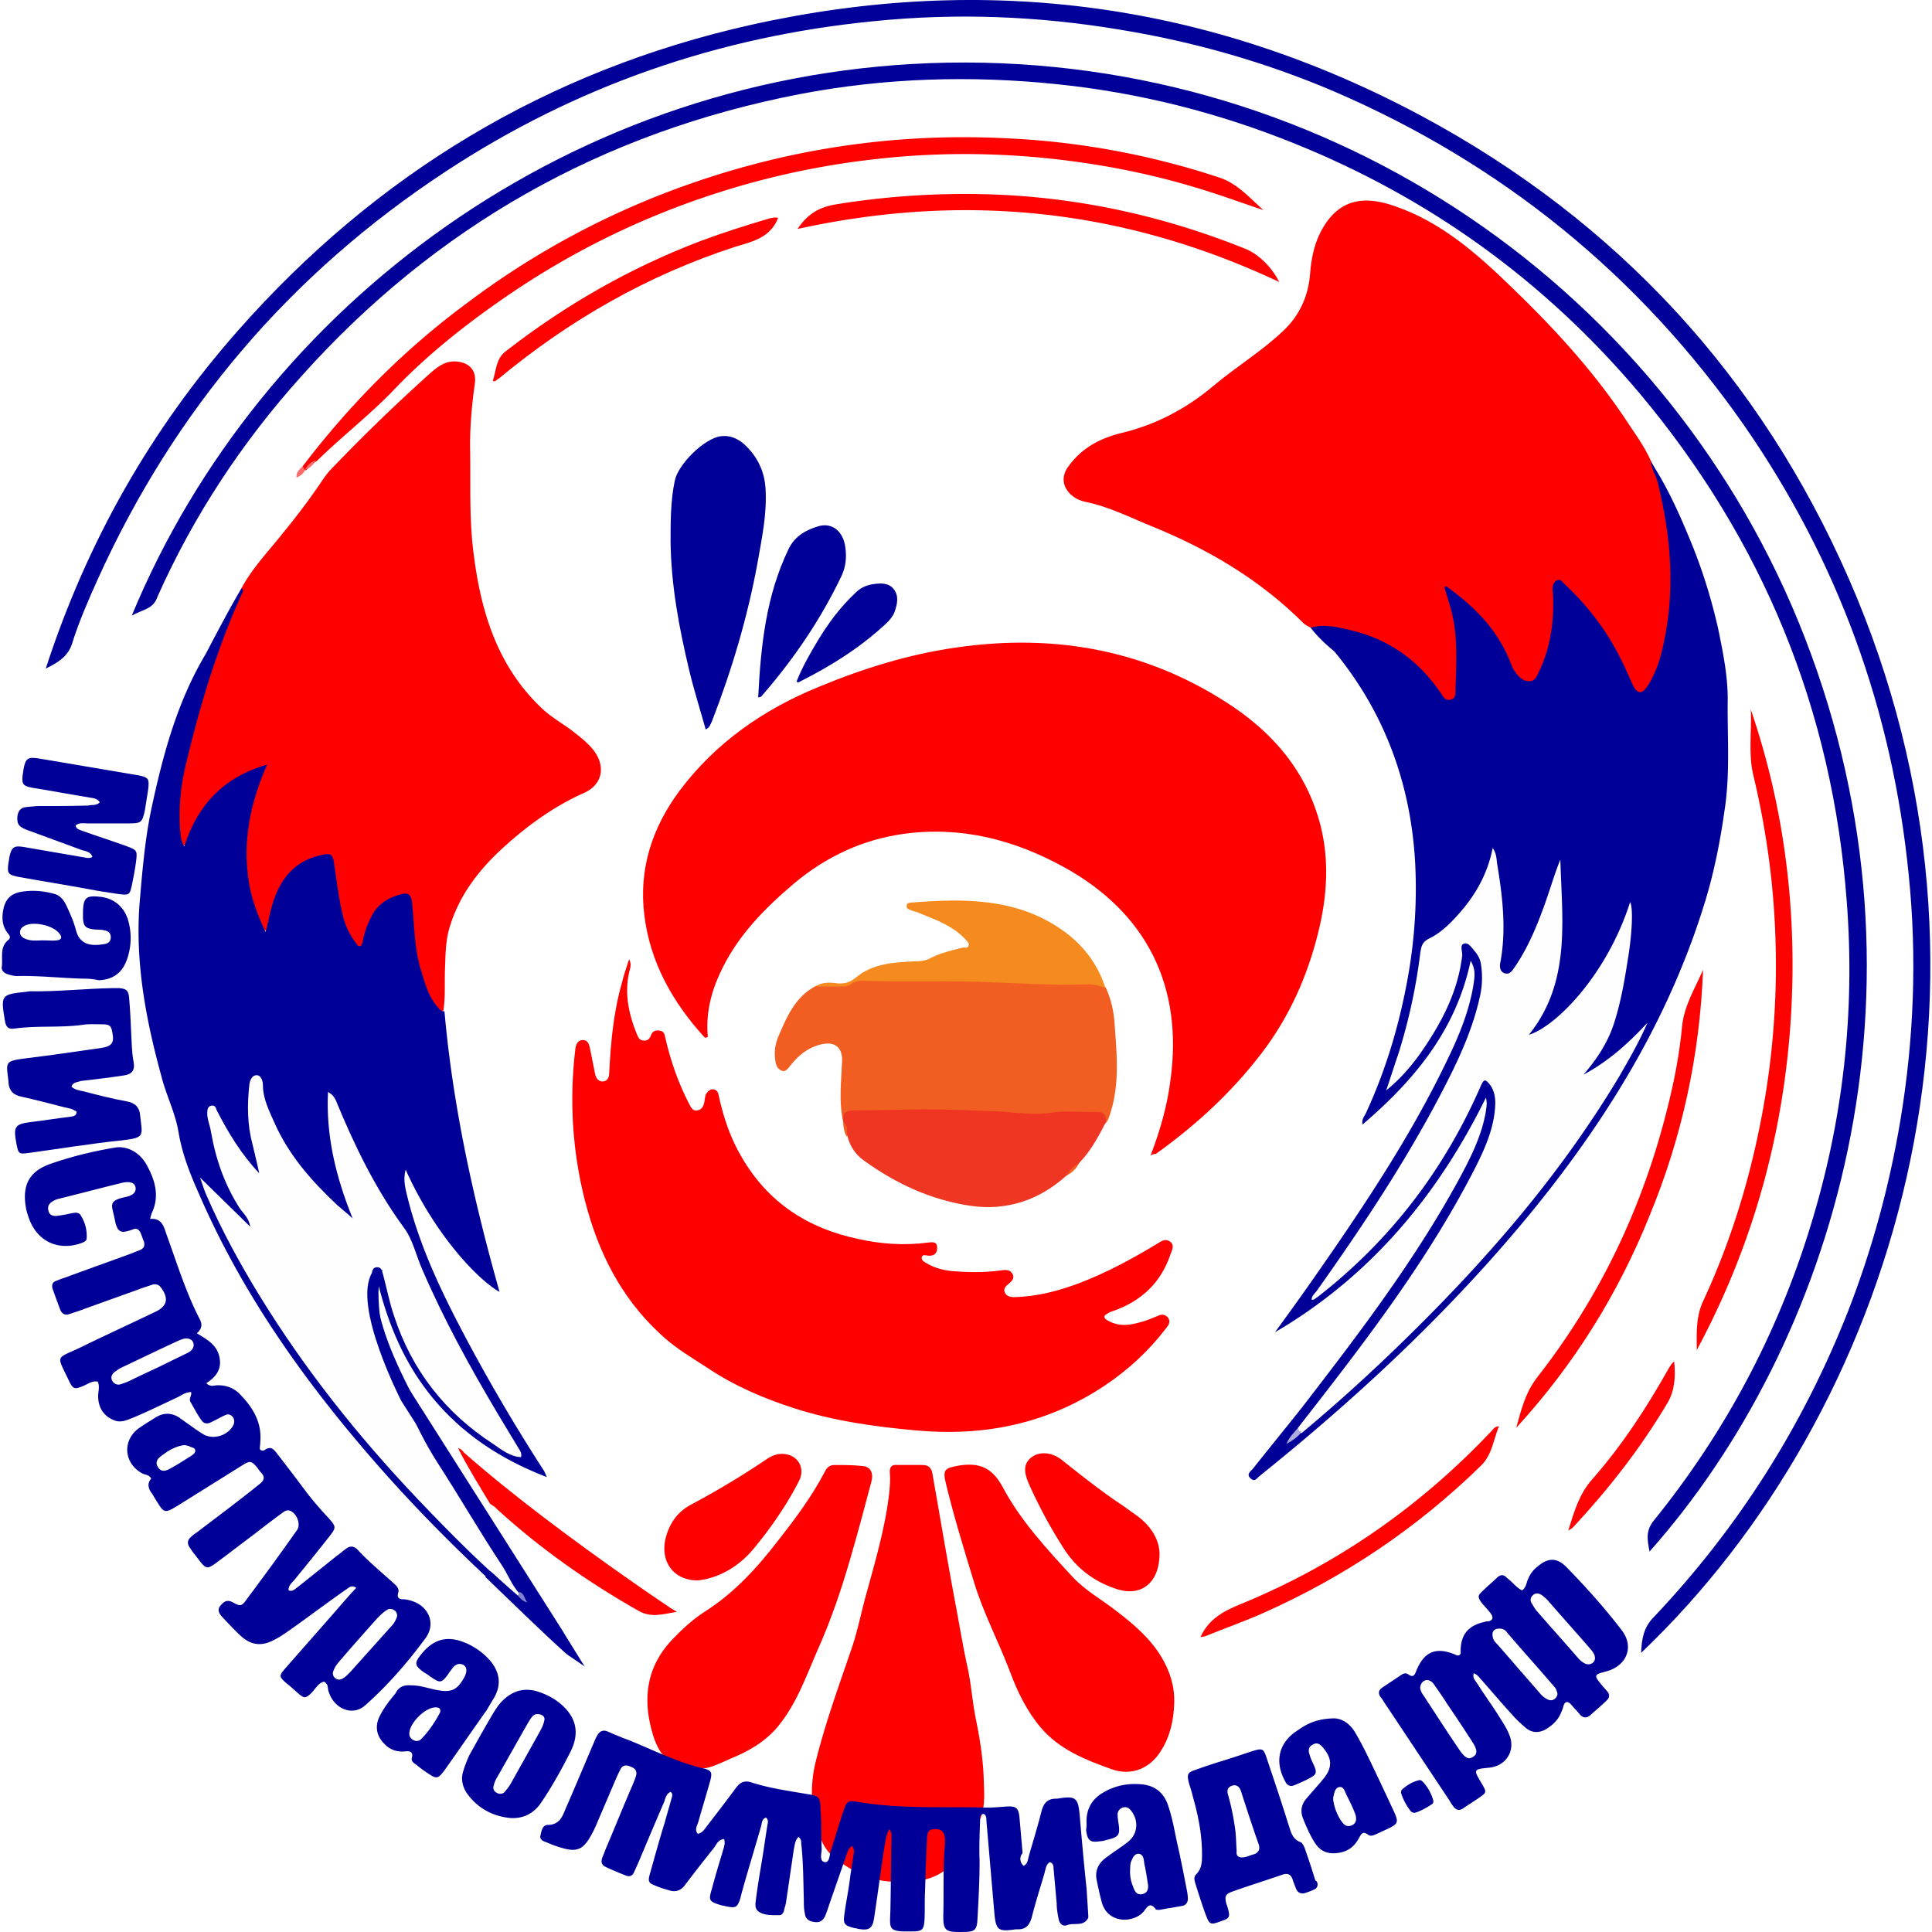 <svg version="1.1" id="Слой_1" x="0" y="0" width="250.651" height="250.651" xml:space="preserve" xmlns="http://www.w3.org/2000/svg"><style type="text/css" id="style2">.st0{fill:#91475e}.st1{fill:#e5bd95}.st2{fill:#e58c70}.st3{fill:#efb4bf}.st4{fill:#f2b9c2}.st5{fill:#6997a1}.st6{fill:#68aeaf}.st7{fill:#d1c8c3}.st8{fill:#c47179}.st10,.st11,.st9{opacity:.54;fill:#6997a1;enable-background:new}.st10,.st11{fill:#f2b9c2}.st11{opacity:.85;fill:#fff}.st12{fill:url(#SVGID_1_)}.st13{fill:url(#SVGID_2_)}.st14{fill:url(#SVGID_3_)}.st15{fill:url(#SVGID_4_)}.st16{fill:url(#SVGID_5_)}.st17{fill:url(#SVGID_6_)}.st18{fill:#1d1d1b}.st19{fill:#002a5a}.st20{fill:#009fe3}.st21{fill:#e7382e}.st22{fill:#004e9c}.st23{fill:#8b9da8}.st24{fill:#2a2a29}.st25{fill:#00558e}.st26{fill:#d1aa67}.st27{fill:#fafafa}.st28{fill:#2a2b2a}.st29{fill:#2d2a27}.st30{fill:#2c2c2c}.st31{fill:#2d2d2c}.st32{fill:#2c2a27}.st33{fill:#2b2825}.st34{fill:#0c5590}.st35{fill:#313130}.st36{fill:#5b5b5a}.st37{fill:#4c4c4b}.st38{fill:#2e2d2a}.st39{fill:#232526}.st40{fill:#515150}.st41{fill:#535352}.st42{fill:#585857}.st43{fill:#005898}.st44{fill:#6d6d6c}.st45{fill:#414141}.st46{fill:#373736}.st47{fill:#252524}.st48{fill:#242221}.st49{fill:#2c2c2a}.st50{fill:#343433}.st51{fill:#262828}.st52{fill:#393836}.st53{fill:#272727}.st54{fill:#444443}.st55{fill:#636362}.st56{fill:#838382}.st57{fill:#10161f}.st58{fill:#545453}.st59{fill:#2b2b2a}.st60{fill:#6b6b6a}.st61{fill:#6c6c6b}.st62{fill:#0f151f}.st63{fill:#717170}.st64{fill:#555554}.st65{fill:#242423}.st66{fill:#2d2f30}.st67{fill:#41413e}.st68{fill:#181817}.st69{fill:#414447}.st70{fill:#615c52}.st71{fill:#393938}.st72{fill:#4e4b43}.st73{fill:#414140}.st74{fill:#121820}.st75{fill:#2f2e2b}.st76{fill:#2d2e2d}.st77{fill:#262625}.st78{fill:#2d2d2b}.st79{fill:#3e3e3d}.st80{fill:#323231}.st81{fill:#fefefe}.st82{fill:#d1aa66}.st83{fill:#d2ab67}.st84{fill:#055091}.st85{fill:#09548d}.st86{fill:#cfa966}.st87{fill:#e1b76d}.st88{fill:#dab16a}.st89{fill:#deb46b}.st90{fill:#055691}.st91{fill:#d1ab67}.st92{fill:#d8b26a}.st93{fill:#015897}.st94{fill:#05518f}.st95{fill:#dbb16a}.st96{fill:#075791}.st97{fill:#d8b069}.st98{fill:#d8af69}.st99{fill:#d5ad68}.st100{fill:#075a99}.st101{fill:#d4ac68}.st102{fill:#242526}.st103{fill:#312318}.st104{fill:#292a29}.st105{fill:#171b22}.st106{fill:#1d2024}.st107{fill:#2c2723}.st108{fill:#222426}.st109{fill:#cea865}.st110{fill:#2b2927}.st111{fill:#252727}.st112{fill:#dfb56c}.st113{fill:#d7ae69}.st114{fill:#d3ac67}.st115{fill:#015a9b}.st116{fill:#d3ac68}.st117{fill:#242527}.st118{fill:#075495}.st119{fill:#d9b16a}.st120{fill:#d0a967}.st121{fill:#d7af69}.st122{fill:#d4ad68}.st123{fill:#dab26a}.st124{fill:#2b2926}.st125{fill:#181c22}.st126{fill:#025793}.st127{fill:#e9c071}.st128{fill:#e4b96e}.st129{fill:#242627}.st130{fill:#1e2125}.st131{fill:#075591}.st132{fill:#deb56c}.st133{fill:#e6ba6e}.st134{fill:#fecd78}.st135{fill:#e3b86d}.st136{fill:#262727}.st137{fill:#d0a966}.st138{fill:#2e2b29}.st139{fill:#dcb46b}.st140{fill:#282828}.st141{fill:#2d2620}.st142{fill:#b8975d}.st143{fill:#d0aa66}.st144{fill:#272828}.st145{fill:#1f2125}.st146{fill:#dfb66c}.st147{fill:#eec372}.st148{fill:#d3aa68}.st149{fill:#bf9c60}.st150{fill:#2d2721}.st151{fill:#0f141e}.st152{fill:#262728}.st153{fill:#d5b465}.st154{fill:#1b1e23}.st155{fill:#ddb46b}.st156{fill:#f2c975}.st157{fill:#fed27a}.st158{fill:#fec666}.st159{fill:#474034}.st160{fill:#202225}.st161{fill:#0d141e}.st162{fill:#212326}.st163{fill:#f3c474}.st164{fill:#2e2720}.st165{fill:#d9b069}.st166{fill:#005a9c}.st167{fill:#d8b06a}.st168{fill:#dbb26a}.st169{fill:#2c2824}.st170{fill:#1e2124}.st171{fill:#045691}.st172{fill:#dab46b}.st173{fill:#c7a363}.st174{fill:#d6ae68}.st175{fill:#d6ad68}.st176{fill:#e2b86d}.st177{fill:#fed67c}.st178{fill:#8c764e}.st179{fill:#dcb36b}.st180{fill:#caa664}.st181{fill:#035692}.st182{fill:#252627}.st183{fill:#0c131e}.st184{fill:#12171f}.st185{fill:#e8bc6f}.st186{fill:#dbb76d}.st187{fill:#ac8e59}.st188{fill:#1c1f24}.st189{fill:#fed47b}.st190{fill:#d7b26a}.st191{fill:#d2ad65}.st192{fill:#514938}.st193{fill:#121720}.st194{fill:#a08555}.st195{fill:#2d2621}.st196{fill:#282928}.st197{fill:#191d22}.st198{fill:#045692}.st199{fill:#eec071}.st200{fill:#025896}.st201{fill:#161b21}.st202{fill:#312f2b}.st203{fill:#161b22}.st204{fill:#1c2024}.st205{fill:#ddb36b}.st206{fill:#eabd70}.st207{fill:#025897}.st208{fill:#967d51}.st209{fill:#2c2b2a}.st210{fill:#9a8153}.st211{fill:#ecbf70}.st212{fill:#035793}.st213{fill:#8a744d}.st214{fill:#171c22}.st215{fill:#035693}.st216{fill:#fccf78}.st217{fill:#2f251c}.st218{fill:#a68a57}.st219{fill:#141921}.st220{fill:#191d23}.st221{fill:#e2b76d}.st222{fill:#cfa866}.st223{fill:#2d2722}.st224{fill:#30241a}.st225{fill:#005a9b}.st226{fill:#2e251d}.st227{fill:#edbf71}.st228{fill:#2f241b}.st229{fill:#005b9d}.st230{fill:#2f241c}.st231{fill:#d9b56c}.st232{fill:#2a2a28}.st233{fill:#edc071}.st234{fill:#e8bd70}.st235{fill:#015b9c}.st236{fill:#11161f}.st237{fill:#89734c}.st238{fill:#9b8253}.st239{fill:#f4c574}.st240{fill:#eabe70}.st241{fill:#1d2025}.st242{fill:#2a2927}.st243{fill:#040d1b}.st244{fill:#efc876}.st245{fill:#ecbf71}.st246{fill:#fed97d}.st247{fill:#1a1e23}.st248{fill:#212325}.st249{fill:#e3ba6e}.st250{fill:#005ca1}.st251{fill:#65573f}.st252{fill:#272728}.st253{fill:#2f241a}.st254{fill:#e6bb6e}.st255{fill:#be9c60}.st256{fill:#9b8153}.st257{fill:#035895}.st258{fill:#202226}.st259{fill:#ecc172}.st260{fill:#2b2b29}.st261{fill:#edc573}.st262{fill:#cba765}.st263{fill:#2c2722}.st264{fill:#000416}.st265{fill:#726244}.st266{fill:#f4c674}.st267{fill:#d5ae68}.st268{fill:#f2c473}.st269{fill:#816e49}.st270{fill:#015a9a}.st271{fill:#22272b}.st272{fill:#111720}.st273{fill:#fed87d}.st274{fill:#e6bb6f}.st275{fill:#66593f}.st276{fill:#f2c373}.st277{fill:#fed57b}.st278{fill:#221f24}.st279{fill:#ebbe70}.st280{fill:#e3b86e}.st281{fill:#151921}.st282{fill:#035691}.st283{fill:#151a21}.st284{fill:#bd9b5f}.st285{fill:#e4b96d}.st286{fill:#f2c573}.st287{fill:#1b1f24}.st288{fill:#060c1a}.st289{fill:#11171f}.st290{fill:#2f251d}.st291{fill:#30241b}.st292{fill:#035998}.st293{fill:#005b9f}.st294{fill:#5f533d}.st295{fill:#403a31}.st296{fill:#131921}.st297{fill:#c5a263}.st298{fill:#312319}.st299{fill:#ac8f59}.st300{fill:#302319}.st301{fill:#181d23}.st302{fill:#e0b66c}.st303{fill:#272526}.st304{fill:#3a362f}.st305{fill:#b2935b}.st306{fill:#0e141e}.st307{fill:#131820}.st308{fill:#6b5d41}.st309{fill:#90794f}.st310{fill:#544b39}.st311{fill:#e1b66d}.st312{fill:#025794}.st313{fill:#045794}.st314{fill:#10171f}.st315{fill:#065590}.st316{fill:#f0c373}.st317{fill:#141a21}.st318{fill:#88734c}.st319{fill:#aa8e59}.st320{fill:#161a21}.st321{fill:#f6c775}.st322{fill:#0f161f}.st323{fill:#191e23}.st324{fill:#c8a363}.st325{fill:#2b2826}.st326{fill:#806c49}.st327{fill:#bb9c60}.st328{fill:#070f1c}.st329{fill:#124466}.st330{fill:#ebbe71}.st331{fill:#1b394c}.st332{fill:#e9bd6f}.st333{fill:#e5b96e}.st334{fill:#025b9d}.st335{fill:#7c6947}.st336{fill:#fedd80}.st337{fill:#014e8a}.st338{fill:#e9eff4}.st339{fill:#e8edf3}.st340{fill:#e4e8ee}.st341{fill:#0b4a87}.st342{fill:#e7e9e9}.st343{fill:#c5d2dd}.st344{fill:#e3f1fa}.st345{fill:#e2e8ef}.st346{fill:#edeceb}.st347{fill:#d9e1e8}.st348{fill:#fdfefc}.st349{fill:#025592}.st350{fill:#d5dade}.st351{fill:#024483}.st352{fill:#ced9e3}.st353{fill:#302a24}.st354{fill:#1c2228}.st355{fill:#d8e0e9}.st356{fill:#edebf1}.st357{fill:#f9fcfd}.st358{fill:#fcfdfb}.st359{fill:#292e31}.st360{fill:#1a4163}.st361{fill:#1e1f20}.st362{fill:#1d252b}.st363{fill:#005b9e}.st364{fill:#222324}.st365{fill:#01376b}.st366{fill:#403425}.st367{fill:#013b72}.st368{fill:#2a2723}.st369{fill:#132231}.st370{fill:#2c231b}.st371{fill:#e1dbd6}.st372{fill:#42382b}.st373{fill:#c4d3df}.st374{fill:#0a3962}.st375{fill:#025694}.st376{fill:#0b2037}.st377{fill:#302a26}.st378{fill:#36302b}.st379{fill:#202a33}.st380{fill:#24415e}.st381{fill:#212121}.st382{fill:#282423}.st383{fill:#29221d}.st384{fill:#352c22}.st385{fill:#22282b}.st386{fill:#1e262d}.st387{fill:#351f0e}.st388{fill:#0f4684}.st389{fill:#fdfdfd}.st390{fill:#e3e9f0}.st391{fill:#dde6ef}.st392{fill:#e4eaf1}.st393{fill:#024282}.st394{fill:#015693}.st395{fill:#08528c}.st396{fill:#013e80}.st397{fill:#002670}.st398{fill:#d7e0e9}.st399{fill:#dee7ef}.st400{fill:#0b2134}.st401{fill:#e8bb6f}.st402{fill:#013f7f}.st403{fill:#ebf0f4}.st404{fill:#e9be70}.st405{fill:#0e1b29}.st406{fill:#2a2e31}.st407{fill:#202326}.st408{fill:#114c89}.st409{fill:#3a1f0a}.st410{fill:#61492c}.st411{fill:#d3dfe9}.st412{fill:#024684}.st413{fill:#015a9c}.st414{fill:#172029}.st415{fill:#2c3134}.st416{fill:#fefdfd}.st417{fill:#003d7e}.st418{fill:#dae2ea}.st419{fill:#dde6ee}.st420{fill:#b08d54}.st421{fill:#1f1f20}.st422{fill:#002140}.st423{fill:#094986}.st424{fill:#26211e}.st425{fill:#1a1616}.st426{fill:#1d1412}.st427{fill:#01548e}.st428{fill:#091c2e}.st429{fill:#003a7c}.st430{fill:#181a1f}.st431{fill:#110f14}.st432{fill:#000413}.st433{fill:#000112}.st434{fill:#065695}.st435{fill:#015999}.st436{fill:#2e251e}.st437{fill:#30231a}.st438{fill:#191b21}.st439{fill:#eec171}.st440{fill:#f6c976}.st441{fill:#81756b}.st442{fill:#323232}.st443{fill:#1f2225}.st444{fill:#836f4a}.st445{fill:#075390}.st446{fill:#0054a2}.st447{fill:#05548c}.st448{fill:#045292}.st449{fill:#045690}.st450{fill:#003080}.st451{fill:#fac96b}.st452{fill:#5b7a90}.st453{fill:#dce2e5}.st454{fill:#f4f7fa}.st455{fill:#25567f}.st456{fill:#d8dde1}.st457{fill:#cfdce7}.st458{fill:#0b5790}.st459{fill:#343535}.st460{fill:#002242}.st461{fill:#021324}.st462{fill:#242525}.st463{fill:#d0aa67}.st464{fill:#dfb164}.st465{fill:#014895}.st466{fill:#d8ad65}.st467{fill:#dcaf65}.st468{fill:#d9ae65}.st469{fill:#cca967}.st470{fill:#e4b562}.st471{fill:#f1b861}.st472{fill:#004198}.st473{fill:#cda967}.st474{fill:#f5b960}.st475{fill:#627e7c}.st476{fill:#ddb065}.st477{fill:#c3a669}.st478{fill:#004894}.st479{fill:#fed056}.st480{fill:#cea968}.st481{fill:#004396}.st482{fill:#004795}.st483{fill:#004995}.st484{fill:#024894}.st485{fill:#004696}.st486{fill:#fecd56}.st487{fill:#005da1}.st488{fill:#cfaa67}.st489{fill:#004695}.st490{fill:#2c2b29}.st491{fill:#2b2a29}.st492{fill:#292929}.st493{fill:#32312c}.st494{fill:#e0b96e}.st495{fill:#201f23}.st496{fill:#0e111c}.st497{fill:#000315}.st498{fill:#eec172}.st499{fill:#fed47a}.st500{fill:#1a1c22}.st501{fill:#1c1e23}.st502{fill:#292928}.st503{fill:#2d2c2a}.st504{fill:#1a1d22}.st505{fill:#d9af68}.st506{fill:#14151e}.st507{fill:#222123}.st508{fill:#2d2d2a}.st509{fill:#222024}.st510{fill:#2e2e2b}.st511{fill:#282626}.st512{fill:#2a2928}.st513{fill:#14171f}.st514{fill:#1d2125}.st515{fill:#cda765}.st516{fill:#eabf70}.st517{fill:#c09e61}.st518{fill:#746345}.st519{fill:#00000f}.st520{fill:#000010}.st521{fill:#ddb064}.st522{fill:#caa868}.st523{fill:#d3ab66}.st524{fill:#d7ad66}.st525{fill:#ddb164}.st526{fill:#d2ab66}.st527{fill:#e6b363}.st528{fill:#e1b263}.st529{fill:#014994}.st530{fill:#e8b562}.st531{fill:#dfb064}.st532{fill:#d9ad65}.st533{fill:#daaf65}.st534{fill:#e9b562}.st535{fill:#e9b761}.st536{fill:#dcb164}.st537{fill:#f0b861}.st538{fill:#f3b860}.st539{fill:#d5ad66}.st540{fill:#e6b462}.st541{fill:#004595}.st542{fill:#808977}.st543{fill:#e0b164}.st544{fill:#efb661}.st545{fill:#004994}.st546{fill:#56787f}.st547{fill:#f2be5e}.st548{fill:#eab562}.st549{fill:#858c76}.st550{fill:#e4b263}.st551{fill:#f4b960}.st552{fill:#d5ac66}.st553{fill:#ebb661}.st554{fill:#d1ac66}.st555{fill:#d6ae65}.st556{fill:#d3ae66}.st557{fill:#d2ac66}.st558{fill:#e1b164}.st559{fill:#d6b065}.st560{fill:#085290}.st561{fill:#d3ac66}.st562{fill:#f8ba5f}.st563{fill:#eab662}.st564{fill:#f2ba60}.st565{fill:#f1b860}.st566{fill:#014a94}.st567{fill:#e3b363}.st568{fill:#e4b363}.st569{fill:#ebbc5f}.st570{fill:#f7ba5f}.st571{fill:#0c528b}.st572{fill:#045693}.st573{fill:#e4b463}.st574{fill:#dbae65}.st575{fill:#d4ad66}.st576{fill:#e5b363}.st577{fill:#eab462}.st578{fill:#e8b463}.st579{fill:#f4ba60}.st580{fill:#d8ae65}.st581{fill:#1f5a8d}.st582{fill:#efb761}.st583{fill:#004a93}.st584{fill:#7d8977}.st585{fill:#004a94}.st586{fill:#024795}.st587{fill:#957d51}.st588{fill:#f0c272}.st589{fill:#871477}.st590{fill:#851376}.st591{fill:#d2ae66}.st592{fill:#d6b665}.st593{fill:#dabf63}.st594{fill:#7d0279}.st595{fill:#810f77}.st596{fill:#d9bb64}.st597{fill:#d8b965}.st598{fill:#7c0478}.st599{fill:#7c0378}.st600{fill:#d3b065}.st601{fill:#770179}.st602{fill:#7e0678}.st603{fill:#e5ba6e}.st604{fill:#820f77}.st605{fill:#7c0178}.st606{fill:#dcc064}.st607{fill:#800a77}.st608{fill:#d4b265}.st609{fill:#d2af66}.st610{fill:#d3b165}.st611{fill:#7c0079}.st612{fill:#7e0379}.st613{fill:#841376}.st614{fill:#8d1274}.st615{fill:#13528c}.st616{fill:#7e0778}.st617{fill:#d3b066}.st618{fill:#dcaf64}.st619{fill:#e3eaf2}.st620{fill:#8e1175}.st621{fill:#09528b}.st622{fill:#900f74}.st623{fill:#003d7f}.st624{fill:#0d4b87}.st625{fill:#202325}.st626{fill:#010517}.st627{fill:#01498e}.st628{fill:#e9b966}.st629{fill:#d6b565}.st630{fill:#004080}.st631{fill:#e0e7ef}.st632{fill:#d1dee9}.st633{fill:#dce5ed}.st634{fill:#fcc668}.st635{fill:#0f3f7f}.st636{fill:#e0e8ef}.st637{fill:#c29f61}.st638{fill:#111820}.st639{fill:#003b7d}.st640{fill:#10578f}.st641{fill:#164f8a}.st642{fill:#1e2023}.st643{fill:#e7ebed}.st644{fill:#f9f9f9}.st645{fill:#3f5768}.st646{fill:#e3e6e8}.st647{fill:#222326}.st648{fill:#d0a965}.st649{fill:#2b1f17}.st650{fill:#030717}.st651{fill:#423b31}.st652{fill:#c09d61}.st653{fill:#a18655}.st654{fill:#6b5c41}.st655{fill:#be9f61}.st656{fill:#937b50}.st657{fill:#0b121d}.st658{fill:#f9c976}.st659{fill:#d3e4ec}.st660{fill:#d1e3ec}.st661{fill:#3d3c34}.st662{fill:#937444}.st663{fill:#2f2a24}.st664{fill:#dfe3e7}.st665{fill:#d5dcdd}.st666{fill:#e5e8eb}.st667{fill:#113969}.st668{fill:#ece7e1}.st669{fill:#356a90}.st670{fill:#235e96}.st671{fill:#074d89}.st672{fill:#205e94}.st673{fill:#d5dfe9}.st674{fill:#134a87}.st675{fill:#0e4583}.st676{fill:#20527d}.st677{fill:#00326d}.st678{fill:#1b5a93}.st679{fill:#0a2854}.st680{fill:#00225f}.st681{fill:#014f91}.st682{fill:#15487d}.st683{fill:#185185}.st684{fill:#f6f9fa}.st685{fill:#104d89}.st686{fill:#002470}.st687{fill:#f8fafb}.st688{fill:#00538e}.st689{fill:#003a7d}.st690{fill:#88acc7}.st691{fill:#00206b}.st692{fill:#e9eef3}.st693{fill:#00397c}.st694{fill:#ebeff4}.st695{fill:#17548d}.st696{fill:#21558d}.st697{fill:#acc6da}.st698{fill:#08538c}.st699{fill:#376497}.st700{fill:#002a73}.st701{fill:#d5dee8}.st702{fill:#035189}.st703{fill:#fafbfc}.st704{fill:#3a77a2}.st705{fill:#fbfbfc}.st706{fill:#816237}.st707{fill:#e3b263}.st708{fill:#d8b068}.st709{fill:#839eb3}.st710{fill:#030818}.st711{fill:#4d6c82}.st712{fill:#f8fafa}.st713{fill:#386693}.st714{fill:#c6d8e6}.st715{fill:#dbe4ed}.st716{fill:#fcfcfc}.st717{fill:#bb8d4b}.st718{fill:#d8e3ec}.st719{fill:#f8c66b}.st720{fill:#f4b860}.st721{fill:#c9a968}.st722{fill:#f1b760}.st723{fill:#cea866}.st724{fill:#caa564}.st725{fill:#0f131e}.st726{fill:#fdcf78}.st727{fill:#e3b96e}.st728{fill:#202124}.st729{fill:#000214}.st730{fill:#000718}.st731{fill:#d6b16a}.st732{fill:#fedc7f}.st733{fill:#fedc6f}.st734{fill:#38342d}.st735{fill:#c9a464}.st736{fill:#e5bd6f}.st737{fill:#02558e}.st738{fill:#f6b960}.st739{fill:#f6b95f}.st740{fill:#70837a}.st741{fill:#6f7f7b}.st742{fill:#cfa967}.st743{fill:#fbc15c}.st744{fill:#0d558e}.st745{fill:#fcbe5e}.st746{fill:#ab9c6e}.st747{fill:#fac25b}.st748{fill:#13588d}.st749{fill:#04558e}.st750{fill:#7d0179}.st751{fill:#7b0079}.st752{fill:#8d1175}.st753{fill:#861376}.st754{fill:#d1ab66}.st755{fill:#830b78}.st756{fill:#cea567}.st757{fill:#861476}.st758{fill:#840f77}.st759{fill:#045a90}.st760{fill:#820b77}.st761{fill:#d5b365}.st762{fill:#d4b166}.st763{fill:#9f0972}.st764{fill:#820d77}.st765{fill:#810e77}.st766{fill:#820e77}.st767{fill:#dbbf64}.st768{fill:#810b77}.st769{fill:#920f74}.st770{fill:#7f0a77}.st771{fill:#810a77}.st772{fill:#830a78}.st773{fill:#800578}.st774{fill:#821177}.st775{fill:#841476}.st776{fill:#831077}.st777{fill:#9e0973}.st778{fill:#d8ba64}.st779{fill:#831376}.st780{fill:#dec464}.st781{fill:#dbbe65}.st782{fill:#d7b765}.st783{fill:#d8bb64}.st784{fill:#7d0378}.st785{fill:#dbc064}.st786{fill:#ddc265}.st787{fill:#dbbe64}.st788{fill:#dabe64}.st789{fill:#820778}.st790{fill:#7e0877}.st791{fill:#b98168}.st792{fill:#7d0178}.st793{fill:#7d0578}.st794{fill:#7e0278}.st795{fill:#be8869}.st796{fill:#ae676c}.st797{fill:#7a0179}.st798{fill:#ac5f6e}.st799{fill:#9b496b}.st800{fill:#7b017a}.st801{fill:#912c73}.st802{fill:#dec364}.st803{fill:#ddc264}.st804{fill:#7f0379}.st805{fill:#266498}.st806{fill:#d2d7d5}.st807{fill:#3575a3}.st808{fill:#3a79a6}.st809{fill:#00226b}.st810{fill:#0a4f8a}.st811{fill:#15568e}.st812{fill:#001f6a}.st813{fill:#014b88}.st814{fill:#b3c7da}.st815{fill:#1b5f95}.st816{fill:#246398}.st817{fill:#316c9d}.st818{fill:#002971}.st819{fill:#572b7d}.st820{fill:#c29e61}.st821{fill:#dbe1e4}.st822{fill:#eaefed}.st823{fill:#6d8d94}.st824{fill:#fefefd}.st825{fill:#fefef9}.st826{fill:#908968}.st827{fill:#b79b64}.st828{fill:#f0f2f7}.st829{fill:#276b9c}.st830{fill:#286b9d}.st831{fill:#1c568c}.st832{fill:#004482}.st833{fill:#c2d4e3}.st834{fill:#32729f}.st835{fill:#286a9b}.st836{fill:#e6ecf3}.st837{fill:#c4d7e3}.st838{fill:#d8e3eb}.st839{fill:#000919}.st840{fill:#3d6988}.st841{fill:#265273}.st842{fill:#0b3251}.st843{fill:#073e7f}.st844{fill:#2f6a96}.st845{fill:#c9cfd4}.st846{fill:#7c9495}.st847{fill:#e5ecf2}.st848{fill:#f7f9fa}.st849{fill:#002e76}.st850{fill:#00256f}.st851{fill:#185991}.st852{fill:#114a85}.st853{fill:#575e93}.st854{fill:#dae2e6}.st855{fill:#fef9f6}.st856{fill:#03295c}.st857{fill:#e5e9ed}.st858{fill:#0b508b}.st859{fill:#0b4c89}.st860{fill:#e2ebf1}.st861{fill:#06558f}.st862{fill:#094b88}.st863{fill:#0a4785}.st864{fill:#d4dfea}.st865{fill:#fcfcfd}.st866{fill:#fdfcfd}.st867{fill:#588db4}.st868{fill:#427ea7}.st869{fill:#edf1f5}.st870{fill:#457fa8}.st871{fill:#fecf78}.st872{fill:#004496}.st873{fill:#881477}.st874{fill:#7f0279}.st875{fill:#d9bc64}.st876{fill:#7e0479}.st877{fill:#9a416f}.st878{fill:#851476}.st879{fill:#841277}.st880{fill:#d9b966}.st881{fill:#871674}.st882{fill:#c69a67}.st883{fill:#dcbf65}.st884{fill:#810c77}.st885{fill:#871774}.st886{fill:#830f76}.st887{fill:#841276}.st888{fill:#7f0778}.st889{fill:#800c78}.st890{fill:#dabd64}.st891{fill:#b6746c}.st892{fill:#d8b865}.st893{fill:#7f0a78}.st894{fill:#b4726b}.st895{fill:#dabc65}.st896{fill:#d7b964}.st897{fill:#7e017a}.st898{fill:#dbc164}.st899{fill:#dfc564}.st900{fill:#dcc164}.st901{fill:#841377}.st902{fill:#dabf64}.st903{fill:#d8b964}.st904{fill:#dfc664}.st905{fill:#a1506d}.st906{fill:#790079}.st907{fill:#a9606c}.st908{fill:#a85d6d}.st909{fill:#ddc364}.st910{fill:#e1e6ef}.st911{fill:#e7edf3}.st912{fill:#cfdde9}.st913{fill:#608fb5}.st914{fill:#5f83ad}.st915{fill:#004581}.st916{fill:#d3e0e9}.st917{fill:#618eb2}.st918{fill:#bed1e0}.st919{fill:#eff4f7}.st920{fill:#e6eff4}.st921{fill:#004b88}.st922{fill:#296899}.st923{fill:#315a76}.st924{fill:#024a87}.st925{fill:#24689b}.st926{fill:#1e5c92}.st927{fill:#002d73}.st928{fill:#002a72}.st929{fill:#1a4a87}.st930{fill:#dbe5ed}.st931{fill:#6a96b8}.st932{fill:#dfe7ef}.st933{fill:#e2e9f0}.st934{fill:#6c97b9}.st935{fill:#4d83ac}.st936{fill:#216699}.st937{fill:#226799}.st938{fill:#1f6196}.st939{fill:#044b87}.st940{fill:#d9e4ec}.st941{fill:#326c9c}.st942{fill:#1a5f94}.st943{fill:#004381}.st944{fill:#8aafcb}.st945{fill:#8790b7}.st946{fill:#c5d6e3}.st947{fill:#3c73a0}.st948{fill:#79a0bf}.st949{fill:#2b6798}.st950{fill:#1f5f94}.st951{fill:#800878}.st952{fill:#780079}.st953{fill:#3e79a5}.st954{fill:#06528b}.st955{fill:#001a67}.st956{fill:#c6d8e4}.st957{fill:#47719e}.st958{fill:#054c87}.st959{fill:#cadae6}.st960{fill:#00216c}.st961{fill:#b6ccdc}.st962{fill:#6691b5}.st963{fill:#477eaa}.st964{fill:#316e9e}.st965{fill:#c4d5e3}.st966{fill:#005388}.st967{fill:#015d94}.st968{fill:#013d70}.st969{fill:#014377}.st970{fill:#015085}.st971{fill:#015389}.st972{fill:#003e71}.st973{fill:#013f72}.st974{fill:#014c80}.st975{fill:#0167a0}.st976{fill:#014c81}.st977{fill:#013b6f}.st978{fill:#026fa9}.st979{fill:#0267a0}.st980{fill:#0171ab}.st981{fill:#01639a}.st982{fill:#0381be}.st983{fill:#02649c}.st984{fill:#02588e}.st985{fill:#17395f}.st986{fill:#1f385e}.st987{fill:#055c91}.st988{fill:#3b4060}.st989{fill:#1e4c75}.st990{fill:#353d5d}.st991{fill:#0084c2}.st992{fill:#0178b4}.st993{fill:#0097da}.st994{fill:#006ba4}.st995{fill:#0073af}.st996{fill:#0179b5}.st997{fill:#00477c}.st998{fill:#00558b}.st999{fill:#0172ad}.st1000{fill:#00629a}.st1001{fill:#016097}.st1002{fill:#0073ae}.st1003{fill:#014073}.st1004{fill:#016da6}.st1005{fill:#01659d}.st1006{fill:#017ab6}.st1007{fill:#014e84}.st1008{fill:#0184c3}.st1009{fill:#0178b5}.st1010{fill:#02578d}.st1011{fill:#02487d}.st1012{fill:#026da6}.st1013{fill:#036198}.st1014{fill:#113962}.st1015{fill:#17385f}.st1016{fill:#26466b}.st1017{fill:#193a60}.st1018{fill:#2173a2}.st1019{fill:#2073a3}.st1020{fill:#2173a3}.st1021{fill:#fcfdfd}.st1022{fill:#013870}.st1023{fill:#023870}.st1024{fill:#033970}.st1025{fill:#0e3c74}.st1026{fill:#093b74}.st1027{fill:#073971}.st1028{fill:#0b3c74}.st1029{fill:#0d3970}.st1030{fill:#0b3b74}.st1031{fill:#083972}.st1032{fill:#134075}.st1033{fill:#093b73}.st1034{fill:#073b72}.st1035{fill:#073770}.st1036{fill:#1e497b}.st1037{fill:#03356f}.st1038{fill:#19487d}.st1039{fill:#103d74}.st1040{fill:#103f77}.st1041{fill:#0f3b74}.st1042{fill:#294e7e}.st1043{fill:#0e3c73}.st1044{fill:#123c71}.st1045{fill:#083c73}.st1046{fill:#0d3a71}.st1047{fill:#0d3c73}.st1048{fill:#1f487a}.st1049{fill:#0a3c74}.st1050{fill:#0e3e76}.st1051{fill:#0b3c73}.st1052{fill:#0b3b73}.st1053{fill:#0a3971}.st1054{fill:#0a3b73}.st1055{fill:#093871}.st1056{fill:#093770}.st1057{fill:#103e75}.st1058{fill:#2d4d7f}.st1059{fill:#1f487c}.st1060{fill:#01336c}.st1061{fill:#f0ece9}.st1062{fill:#f7f7f8}.st1063{fill:#e8eef0}.st1064{fill:#f0eeef}.st1065{fill:#ebedee}.st1066{fill:#e8eaeb}.st1067{fill:#fdfdfb}.st1068{fill:#fdfcfa}.st1069{fill:#97b3ca}.st1070{fill:#f9f7f5}.st1071{fill:#f9f6f4}.st1072{fill:#f8f9f9}.st1073{fill:#f6f7f6}.st1074{fill:#f2f1f1}.st1075{fill:#eff1f2}.st1076{fill:#faf9f8}.st1077{fill:#fbf8f7}.st1078{fill:#e4e9ea}.st1079{fill:#045bd2}.st1080{fill:#0b5ac6}.st1081{fill:#105dc5}.st1082{fill:#0e5cc5}.st1083{fill:#0f5dc5}.st1084{fill:#0d5dc6}.st1085{fill:#0f5dc9}.st1086{fill:#1460c2}.st1087{fill:#0c5cc8}.st1088{fill:#105cc4}.st1089{fill:#105ec5}.st1090{fill:#115dc7}.st1091{fill:#135ec1}.st1092{fill:#0e5dc6}.st1093{fill:#105ec3}.st1094{fill:#0d5ec6}.st1095{fill:#105dc2}.st1096{fill:#125dc3}.st1097{fill:#0f5dc6}.st1098{fill:#0f5ec6}.st1099{fill:#125dc2}.st1100{fill:#135ec0}.st1101{fill:#0e5dc4}.st1102{fill:#125cc4}.st1103{fill:#0e5ec6}.st1104{fill:#0f5ec1}.st1105{fill:#145ec4}.st1106{fill:#145fc1}.st1107{fill:#115dc3}.st1108{fill:#105fc7}.st1109{fill:#2460b4}.st1110{fill:#225fb5}.st1111{fill:#145dc0}.st1112{fill:#8db3e0}.st1113{fill:#1560c1}.st1114{fill:#e9f6fa}.st1115{fill:#1760c4}.st1116{fill:#165ec1}.st1117{fill:#1a60c2}.st1118{fill:#1360bf}.st1119{fill:#cce8f8}.st1120{fill:#155ebe}.st1121{fill:#9ac1ec}.st1122{fill:#326dc0}.st1123{fill:#3474c5}.st1124{fill:#326ec2}.st1125{fill:#2867b6}.st1126{fill:#1b5fbc}.st1127{fill:#96beeb}.st1128{fill:#125ec3}.st1129{fill:#daf0fa}.st1130{fill:#1a62c3}.st1131{fill:#195dba}.st1132{fill:#1d5fbd}.st1133{fill:#1d64ba}.st1134{fill:#1d60bc}.st1135{fill:#1b60c1}.st1136{fill:#2361bb}.st1137{fill:#90b9ea}.st1138{fill:#83b1ec}.st1139{fill:#356cb0}.st1140{fill:#84abe0}.st1141{fill:#2d64ae}.st1142{fill:#a6cced}.st1143{fill:#7bade6}.st1144{fill:#d5edf7}.st1145{fill:#c2e2f7}.st1146{fill:#8cb6e8}.st1147{fill:#d9eff4}.st1148{fill:#d9f3fc}.st1149{fill:#d8ebf7}.st1150{fill:#92c1e8}.st1151{fill:#c1dff3}.st1152{fill:#508bc7}.st1153{fill:#205db2}.st1154{fill:#2a5fb5}.st1155{fill:#4971af}.st1156{fill:#2f61a8}.st1157{fill:#245290}.st1158{fill:#daedf8}.st1159{fill:#e8f6fc}.st1160{fill:#e9f6f6}.st1161{fill:#dff1f8}.st1162{fill:#d9f0f9}.st1163{fill:#e0f0f7}.st1164{fill:#e7f6f9}.st1165{fill:#dbebf5}.st1166{fill:#c7e6f8}.st1167{fill:#e3f4f8}.st1168{fill:#bae1fb}.st1169{fill:#b8e9fb}.st1170{fill:#8aa7d8}.st1171{fill:#c9e8f8}.st1172{fill:#d6f3fa}.st1173{fill:#cfe4f7}.st1174{fill:#91b8ef}.st1175{fill:#4c78b2}.st1176{fill:#265fa4}.st1177{fill:#005cd0}.st1178{fill:#045dcf}.st1179{fill:#055ccf}.st1180{fill:#eef8fa}.st1181{fill:#eef7f9}.st1182{fill:#0b5dce}.st1183{fill:#095cce}.st1184{fill:#eaf8f8}.st1185{fill:#225db0}.st1186{fill:#255eae}.st1187{fill:#1d61c2}.st1188{fill:#266bc8}.st1189{fill:#2861a6}.st1190{fill:#266ac2}.st1191{fill:#97c2fb}.st1192{fill:#2f5b9f}.st1193{fill:#3e6cae}.st1194{fill:#e2f3f8}.st1195{fill:#3a74aa}.st1196{fill:#fafcfc}.st1197{fill:#f6faf9}.st1198{fill:#f1f9f8}.st1199{fill:#bae1ee}.st1200{fill:#e0f2f7}.st1201{fill:#c3e4fb}.st1202{fill:#bae4f9}.st1203{fill:#7abcd9}.st1204{fill:#035ccc}.st1205{fill:#005ca9}.st1206{fill:#246eb3}.st1207{fill:#2f8ecc}.st1208{fill:#2f88c7}.st1209{fill:#195aa6}.st1210{fill:#1554a1}.st1211{fill:#11519e}.st1212{fill:#253d8f}.st1213{fill:#1a5da9}.st1214{fill:#144897}.st1215{fill:#1f85c7}.st1216{fill:#0b6db5}.st1217{fill:#015caa}.st1218{fill:#12519e}.st1219{fill:#2086c8}.st1220{fill:#0b70b7}.st1221{fill:#0c71b8}.st1222{fill:#29398c}.st1223{fill:#2086c7}.st1224{fill:#025daa}.st1225{fill:#0b6eb6}.st1226{fill:#0c70b7}.st1227{fill:#29388b}.st1228{fill:#035daa}.st1229{fill:#035eaa}.st1230{fill:#195ea9}.st1231{fill:#015daa}.st1232{fill:#0b71b8}.st1233{fill:#045eab}.st1234{fill:#055fab}.st1235{fill:#0a62ad}.st1236{fill:#186bb1}.st1237{fill:#fdfefe}.st1238{fill:#fdfdfe}.st1239{fill:#f8fafc}.st1240{fill:#fafcfd}.st1241{fill:#e7eff6}.st1242{fill:#eef4f9}.st1243{fill:#e9f1f7}.st1244{fill:#e8f0f6}.st1245{fill:#f2f6fa}.st1246{fill:#e8f0f7}.st1247{fill:#f4f8fb}.st1248{fill:#e0ebf4}.st1249{fill:#f7f9fc}.st1250{fill:#d5e4f0}.st1251{fill:#f6f9fb}.st1252{fill:#ebf2f8}</style><g style="fill:none" id="g5230" transform="translate(-44.105 -33.594)"><g id="g217" transform="translate(.216)"><path id="path5075" d="M213.925 115.028c-.34-.204-.681-.34-.885-.544-5.649-5.65-12.319-9.598-19.67-12.592-2.859-1.157-5.65-2.587-8.713-3.2-.612-.135-1.225-.408-1.701-.816-1.225-1.021-1.429-2.45-.477-3.744 1.702-2.382 4.084-3.675 6.875-4.356 4.56-1.089 8.508-3.199 12.047-6.193 2.927-2.45 6.194-4.425 8.985-7.08 2.11-1.973 3.267-4.56 3.471-7.418.136-1.77.476-3.54 1.225-5.105 2.11-4.356 5.377-5.173 9.665-3.675 6.058 2.042 10.754 6.193 15.178 10.482 5.309 5.104 10.346 10.55 14.498 16.675 1.293 1.974 2.791 3.948 3.743 6.126 1.906 3.335 2.11 7.01 2.587 10.686.681 5.377.272 10.618-1.429 15.791-.341.953-.681 1.906-1.294 2.722-.953 1.294-1.905 1.225-2.518-.136-1.021-2.178-2.11-4.356-3.335-6.398-1.361-2.246-3.131-4.084-4.833-5.989-.068-.069-.136-.137-.204-.137-.34-.272-.612-.68-1.021-.408-.34.204-.272.613-.272.953.204 2.11-.136 4.152-.477 6.194-.272 1.497-.748 2.926-1.497 4.288-.817 1.429-2.11 1.565-3.199.34-.476-.544-.749-1.157-.953-1.77-1.565-3.675-4.152-6.602-7.283-8.916-.068-.068-.204-.136-.476-.068 1.429 3.744 1.225 7.623 1.225 11.503v.476c-.068.749.068 1.634-.885 1.906-.953.34-1.361-.408-1.769-1.089-3.812-5.377-9.053-8.168-15.587-8.44-.408 0-.749-.068-1.021-.068z" style="fill:#fe0000"/><path id="path5077" d="M193.165 183.5c1.294-3.403 2.178-6.534 2.587-9.869 1.633-12.047-3.063-21.576-13.749-27.498-6.534-3.607-13.409-5.377-20.896-4.356-5.309.749-10.005 2.927-14.157 6.398-3.948 3.335-7.487 6.943-9.665 11.707-1.225 2.655-1.838 5.377-1.566 8.236-.272.136-.34.136-.476 0-4.084-4.492-7.011-9.665-7.759-15.791-.749-5.99 1.021-11.367 4.56-16.131 4.696-6.262 10.89-10.55 18.037-13.477 5.717-2.382 11.639-4.22 17.765-5.105 13-1.905 25.183.341 36.142 7.76 5.172 3.539 9.12 8.167 10.958 14.361 1.361 4.561 1.225 9.189.204 13.817-1.293 5.718-3.471 10.958-6.874 15.723-4.016 5.513-8.917 10.073-14.43 14.021-.136 0-.34 0-.681.204z" style="fill:#fe0000"/><path id="path5079" d="M75.21 109.923c1.43-2.654 3.472-4.764 5.31-7.078 1.837-2.247 3.607-4.56 5.24-7.011.273-.408.545-.749.885-1.157a231.813 231.813 0 0 1 13.137-12.728c1.021-.885 2.042-1.634 3.539-1.43 1.566.205 2.382 1.226 2.178 2.791-.408 2.927-.681 5.922-.612 8.848.068 4.493-.137 8.985.476 13.477.953 7.487 3.131 14.498 8.848 19.875 1.293 1.225 2.859 2.042 4.22 3.131.885.68 1.702 1.361 2.382 2.178 1.702 2.11 1.294 4.56-1.157 5.649-3.675 1.634-6.942 3.948-9.937 6.602-3.471 3.063-6.262 6.534-7.555 11.027-.476 1.701-.476 3.471-.545 5.241-.068 1.769.069 3.607-.204 5.377-1.021.34-1.293-.545-1.633-1.089-1.225-1.974-1.77-4.084-2.178-6.33-.34-2.11-.34-4.22-.681-6.33-.204-1.157-.408-1.225-1.497-.885-2.315.749-3.404 2.518-4.016 4.764-.136.613-.068 1.498-.817 1.634-.817.136-1.02-.749-1.361-1.293-1.293-1.974-1.566-4.288-1.906-6.534-.136-.817-.204-1.702-.34-2.519-.204-1.361-.545-1.565-1.906-1.157-2.11.545-3.54 1.974-4.56 3.812-.75 1.293-1.157 2.722-1.43 4.22-.068.476-.068 1.225-.68 1.293-.681.068-.817-.613-1.021-1.157-2.587-5.854-2.178-11.775-.204-17.697.204-.612.544-1.157.612-2.042-1.77.613-3.335 1.362-4.628 2.519-2.11 1.837-3.744 3.947-4.629 6.602-.136.34-.204.749-.68.749-.409 0-.545-.409-.613-.749-.136-.477-.136-.953-.136-1.429-.204-4.289.545-8.372 1.702-12.456 1.565-5.445 3.13-10.958 5.445-16.199.204-.817.817-1.566.953-2.519z" style="fill:#fe0000"/><path id="path5081" d="M213.925 115.028c1.906-.545 3.743 0 5.513.408 4.901 1.226 8.644 4.016 11.435 8.168.272.408.544.953 1.225.749.681-.136.613-.749.613-1.293.136-3.54.34-7.079-.613-10.55-.272-.885-.545-1.838-.817-2.723.204-.204.341-.068.409 0 3.607 2.587 6.602 5.649 8.235 9.937.136.341.273.681.477.953.476.681 1.021 1.294 1.906 1.294.816 0 1.021-.817 1.293-1.362 1.497-3.131 1.906-6.534 1.769-9.937 0-.204-.068-.408-.068-.613 0-.476.137-.884.545-1.157.476-.272.749.204 1.021.477 3.539 3.267 6.262 7.146 8.168 11.571.272.544.476 1.089.748 1.633.545 1.021 1.089 1.089 1.77.136 1.225-1.837 1.838-3.947 2.246-6.057 1.429-6.875.817-13.613-.817-20.352-.204-.953-.817-1.837-.953-2.858 2.11 3.199 3.676 6.67 5.105 10.141 1.566 3.744 2.791 7.691 3.676 11.639.612 2.995 1.225 5.99 1.225 9.053-.068 4.832.34 9.597-.409 14.429-.544 3.88-1.293 7.691-2.382 11.367-4.492 14.974-12.387 28.042-22.121 40.09-10.277 12.659-22.052 23.754-34.644 33.963-.34.273-.749.613-1.089.885-.409.273-.681.953-1.293.341-.545-.545.068-.885.34-1.226 2.11-2.654 4.22-5.24 6.33-7.895 7.351-9.529 14.634-19.058 20.419-29.676 1.497-2.79 2.927-5.581 3.471-8.78.068-.545.204-1.089 0-1.77-6.262 12.728-15.042 23.21-27.361 30.425 1.633-2.246 3.267-4.492 4.832-6.738 6.33-9.053 12.524-18.242 17.356-28.247 1.566-3.199 2.927-6.398 3.54-9.937.136-1.021.408-2.042-.341-3.267-1.905 9.052-7.35 15.518-14.021 21.236-.136-.681.204-1.021.409-1.43 2.722-5.853 4.492-11.979 5.581-18.309a64.848 64.848 0 0 0 .817-14.498c-.613-10.141-4.016-19.33-10.482-27.157-1.089-.885-2.178-1.906-3.063-3.063z" style="fill:#000098"/><path id="path5083" d="M125.51 158.044c.272.545.204.885.136 1.157-.817 2.927-.272 5.718.817 8.44.204.477.34.953.953.953.544.068.816-.34.953-.748.204-.477.544-.613 1.089-.545.544.068.68.477.748.953.681 2.927 1.634 5.717 2.995 8.372.272.476.477 1.157 1.157 1.021.681-.068.885-.749.953-1.361.068-.341.068-.681.272-.885.205-.273.477-.545.885-.477.477.068.613.477.681.885.612 2.791 1.497 5.445 2.995 7.964 3.403 5.853 8.576 9.188 15.042 10.549 2.995.681 6.057.885 9.12.477.545-.068 1.157-.136 1.157.612.068.681-.34 1.158-1.089 1.09-.272 0-.748-.205-.884.136-.137.476.34.68.68.884 1.157.681 2.451.953 3.812 1.021 1.906.137 3.879.137 5.785-.136.613-.068 1.157-.136 1.498.477.272.612-.136.953-.545 1.293-.34.272-.681.613-.476 1.089.204.476.68.613 1.225.613 2.995-.069 5.785-.817 8.508-1.838 3.539-1.361 6.806-3.131 10.073-5.105.545-.34 1.021-.681 1.634-.272.612.476.272 1.089.068 1.633-1.225 3.676-3.744 6.058-7.351 7.351-.204.068-.476.136-.681.272-.204.137-.476.273-.544.409-.068.34.272.476.476.612 1.702.953 3.335.477 5.037-.068.408-.136.817-.34 1.225-.476.545-.272 1.021-.408 1.498.136.408.545.068 1.021-.273 1.429-2.246 2.927-4.9 5.377-7.963 7.419-7.487 4.969-15.655 6.603-24.503 5.786-5.309-.477-10.618-1.225-15.723-2.859-4.016-1.293-7.827-2.927-11.367-5.309-2.11-1.361-4.288-2.654-6.125-4.424-5.037-4.696-7.964-10.55-9.665-17.152-1.634-6.398-2.042-12.932-1.294-19.466.068-.681.205-1.362.953-1.43.817 0 .885.681 1.021 1.293l.613 3.063c.136.613.408 1.021 1.021 1.021.612-.068.816-.544.816-1.089.205-3.947.545-7.827 1.634-11.639.204-.885.545-1.905.953-3.131z" style="fill:#fe0000"/><path id="path5085" d="M75.21 109.923c.409.272.137.545 0 .817-3.13 6.943-5.308 14.157-7.078 21.508-.749 2.927-1.089 5.922-.885 8.917.068.68.068 1.429.545 2.246 1.77-5.445 5.105-8.985 10.754-10.618-2.178 4.968-3.2 9.937-2.383 15.11.34 2.246 1.09 4.288 2.179 6.602.408-1.497.612-2.791 1.02-4.016 1.022-2.995 2.791-5.173 6.058-5.921 1.361-.341 1.634-.204 1.838 1.157.34 2.382.612 4.764 1.225 7.078a9.488 9.488 0 0 0 1.634 3.199c.136.137.204.409.408.341.272 0 .34-.341.408-.545.205-1.089.545-2.178 1.09-3.199.816-1.701 2.245-2.586 3.947-2.995.817-.204 1.225 0 1.361.953.34 2.995.273 6.126 1.226 9.053.476 1.633.952 3.267 2.041 4.56.273.272.477.681.953.613 1.089 12.319 3.744 24.367 7.147 36.414-2.722-1.497-8.372-7.351-12.183-15.859-.273 1.089-.137 1.974.068 2.859 1.361 5.853 3.743 11.23 6.466 16.539 3.471 6.739 7.283 13.273 11.366 19.603.137.204.205.408.409.884-5.649-2.178-10.414-5.24-14.226-9.597-3.811-4.356-6.125-9.528-7.555-15.11-.272 1.089-.204 2.11 0 3.199 1.021 4.561 3.2 8.644 5.31 12.796.272.545.612 1.089.952 1.634 1.293 1.361 2.042 3.131 2.927 4.696.476.817 1.293 1.43 1.225 2.519 2.859 4.968 5.99 9.733 9.189 14.497.953 1.43 1.974 2.927 2.927 4.356.272.477 0 .545-.409.545-.544-.068-1.021-.272-1.565-.545-7.215-6.398-14.158-13.068-20.488-20.283-9.46-10.754-17.696-22.257-23.414-35.461-1.157-2.586-2.178-5.173-2.654-8.032-.408-2.45-1.566-4.696-2.178-7.078-2.042-7.419-3.471-14.906-2.859-22.666.34-4.015.68-8.099 1.498-12.047 1.497-7.01 3.335-13.953 7.078-20.215 1.498-2.858 2.995-5.717 4.629-8.508z" style="fill:#000098"/><path id="path5087" d="M256.805 248.025c.068-1.838.34-3.335 1.634-4.628 10.958-11.571 19.33-24.776 25.183-39.614 3.131-8.031 5.377-16.267 6.807-24.775 1.769-10.618 2.178-21.236 1.089-31.922-2.11-21.304-9.189-40.77-21.372-58.33-13.613-19.467-31.378-33.897-53.158-43.29-8.917-3.81-18.241-6.465-27.838-8.03-10.618-1.77-21.236-2.179-31.922-1.09-20.079 1.974-38.593 8.372-55.472 19.466-20.215 13.273-35.257 30.97-45.195 52.954-1.225 2.723-2.45 5.513-3.335 8.372-.544 1.634-1.77 2.382-3.403 3.199 5.377-16.54 13.68-31.105 24.98-43.901 17.9-20.283 40.089-33.692 66.498-39.613 30.492-6.807 59.692-2.86 87.19 11.91 25.251 13.614 43.765 33.692 55.267 59.965 23.006 52.682 5.922 108.017-26.953 139.327z" style="fill:#010199"/><path id="path5089" d="M60.985 113.463c16.608-40.158 57.174-70.855 105.84-71.74 50.095-.885 93.86 29.88 111.216 74.598 17.833 45.943 3.744 91.682-20.147 118.568-.272-1.498-.544-2.655.545-4.016 9.256-11.435 16.063-24.231 20.351-38.252 4.22-13.681 5.785-27.702 4.696-41.996-1.837-24.911-10.89-46.964-26.953-66.09-12.252-14.497-27.158-25.251-44.718-32.33-9.937-4.016-20.215-6.602-30.833-7.691-11.163-1.157-22.325-.817-33.351 1.293-25.66 4.969-47.237 17.152-64.661 36.618-7.691 8.576-13.953 18.037-18.65 28.587-.544 1.634-1.905 1.634-3.335 2.451z" style="fill:#010199"/><path id="path5091" d="M160.359 277.701c-2.587.136-5.377-.885-7.896-2.859a5.794 5.794 0 0 1-2.042-2.586c-1.293-3.335-1.565-6.671-.68-10.21 1.225-4.901 2.926-9.597 4.56-14.361.885-2.519 1.361-5.173 2.11-7.76 1.157-4.22 2.382-8.44 2.859-12.796.068-.816.136-1.633.068-2.382-.068-.817.204-1.157.953-1.089h3.267c.748 0 1.157.34 1.293 1.089 1.021 5.785 1.974 11.503 3.063 17.288.476 2.519.885 5.037 1.429 7.555.545 2.315.681 4.765 1.157 7.079.545 2.655.953 5.309 1.021 7.963.068 2.11.272 4.22-1.157 6.194-.749 1.021-.953 2.451-1.838 3.472-2.314 2.654-4.152 3.539-8.167 3.403z" style="fill:#fe0000"/><path id="path5093" d="M153.28 179.144c-.476-2.178-.34-4.356-.204-6.602 0-.544.068-1.021.068-1.565-.068-1.634-1.089-2.247-2.655-1.906-1.769.408-2.994 1.429-4.083 2.79-.273.341-.613.885-1.158.613-.476-.204-.68-.681-.748-1.157-.204-1.157-.068-2.246.408-3.335 1.089-2.519 2.178-5.105 4.833-6.466.748-.205 1.497-.273 2.246-.273 1.021 0 2.11.068 2.995-.612.34-.272.816-.204 1.293-.204 4.764 0 9.529-.136 14.293 0 4.901.136 9.733.408 14.634.476.817 0 1.633.136 2.178.885.613 1.361.953 2.791 1.089 4.288.272 4.016.749 8.032-.544 11.979-.137.477-.273.885-.613 1.293-.477-.884-1.293-1.021-2.246-1.021-1.974.069-3.948 0-5.922.205-1.701.204-3.471-.136-5.173-.205-4.832-.272-9.597-.408-14.429-.204a38.228 38.228 0 0 1-3.948 0c-1.021-.136-1.838 0-2.314 1.021z" style="fill:#f25e21"/><path id="path5095" d="M196.228 254.559c-.068 2.246-.544 4.356-1.769 6.262-1.43 2.246-3.812 3.199-6.33 2.314-3.404-1.225-6.739-2.518-9.189-5.377-1.838-2.178-3.063-4.696-4.016-7.283-1.497-3.947-3.471-7.623-4.696-11.707-1.293-4.22-2.587-8.44-3.607-12.66-.477-1.905-.137-2.042 1.701-2.382 2.655-.408 4.288.272 5.649 2.791 2.315 4.356 5.718 8.031 9.053 11.639 1.633 1.769 3.743 2.926 5.581 4.356 2.246 1.701 4.424 3.539 5.922 5.989 1.157 1.906 1.769 3.88 1.701 6.058z" style="fill:#fe0000"/><path id="path5097" d="M134.494 263.067c-3.403 0-5.105-1.361-6.057-4.969-1.157-4.288-.613-8.235 2.518-11.639 1.361-1.429 2.723-2.722 4.424-3.811 3.744-2.382 6.738-5.649 9.461-9.189 2.246-2.858 4.424-5.785 6.126-9.052.272-.545.68-.749 1.225-.749 1.225 0 2.382 0 3.607.136 1.021.068 1.43.885 1.157 1.974-.884 3.335-1.769 6.67-2.722 9.937-1.157 4.016-2.519 8.032-4.22 11.843-1.498 3.404-2.723 7.011-5.173 10.006-1.634 1.974-3.744 3.199-6.058 4.152-1.565.68-2.995 1.429-4.288 1.361z" style="fill:#fe0000"/><path id="path5099" d="M153.28 179.144c-.136-1.225.34-1.497 1.565-1.497 2.859 0 5.786-.068 8.645-.136 3.267 0 6.534.136 9.801.272 2.382.136 4.832.544 7.283.136 1.701-.272 3.539 0 5.309-.068 1.089-.068 1.633.272 1.429 1.429-.953 1.838-1.906 3.608-3.335 5.105-.477.613-1.089 1.157-1.702 1.702-3.539 3.199-7.759 4.628-12.456 3.947-5.104-.748-9.665-2.858-13.816-5.853-1.09-.749-1.838-1.838-2.179-3.199-.272-.545-.136-1.225-.544-1.838z" style="fill:#ee3623"/><path id="path5101" d="M135.447 128.232c-.748-2.654-1.565-5.241-2.178-7.827-1.293-5.445-2.314-10.89-2.382-16.539 0-2.655 0-5.31.544-7.896.409-2.11 3.812-5.513 5.99-5.785 1.157-.136 2.11.272 2.995 1.02 1.702 1.566 2.654 3.472 2.791 5.786.204 3.267-.477 6.398-1.021 9.529-1.294 7.079-3.336 13.953-5.922 20.623-.204.409-.272.817-.817 1.089z" style="fill:#000098"/><path id="path5103" d="M83.174 94.064c6.126-8.031 13.136-15.11 21.236-21.1a106.32 106.32 0 0 1 28.995-15.518c13.205-4.628 26.817-6.602 40.839-5.922 9.461.409 18.785 2.11 27.838 5.105 2.314.749 3.948 2.655 5.717 4.22-2.654-.885-5.241-1.838-7.895-2.654-5.65-1.77-11.503-2.995-17.357-3.744-7.963-1.02-15.927-1.157-23.89-.34-7.419.749-14.702 2.246-21.848 4.56-10.142 3.267-19.535 7.964-28.247 14.09-4.764 3.335-9.257 6.942-13.273 11.094-3.199 3.403-6.942 6.262-10.277 9.529-.545.34-.953.817-1.43 1.225-.544-.068-.544-.272-.408-.545z" style="fill:#fe0101"/><path id="path5105" d="M187.312 161.788c-.817-.34-1.634-.545-2.587-.477-4.015.137-8.031-.136-11.979-.272-5.581-.272-11.23 0-16.812-.204-.612 0-1.225.068-1.701.476-.34.273-.749.273-1.157.273h-3.403c.884-.613 1.905-.545 2.926-.409.885.068 1.566-.136 2.314-.748 2.179-1.838 4.901-1.974 7.624-2.11.748 0 1.497-.068 2.178-.477 1.225-.612 2.654-.953 4.015-1.293.273-.068.749.136.817-.272.136-.409-.272-.613-.476-.885-1.566-1.634-3.54-2.382-5.581-3.199-.409-.204-.885-.34-1.362-.477-.272-.136-.68-.204-.612-.612 0-.34.34-.408.612-.408 6.807-.545 13.613-.613 19.535 3.539 2.654 1.838 4.628 4.356 5.649 7.555z" style="fill:#f58a1f"/><path id="path5107" d="M271.031 125.646c4.356 12.728 5.989 25.932 5.24 39.341-.884 15.45-4.9 30.084-12.251 43.765 0-2.11-.136-4.288.817-6.33 4.084-8.78 6.738-18.037 8.235-27.634 1.362-8.848 1.566-17.765.681-26.613a106.61 106.61 0 0 0-2.382-13.953c-.681-2.791-.204-5.717-.34-8.576z" style="fill:#fe0202"/><path id="path5109" d="M194.323 235.093c0 3.947-2.451 5.717-5.65 4.628-2.858-.953-5.105-2.654-6.738-5.173a62.745 62.745 0 0 1-4.56-8.44c-.749-1.701-.613-2.654.272-3.403 1.021-.817 2.586-.749 3.88.204 2.314 1.838 4.628 3.676 7.078 5.377.953.613 1.838 1.294 2.723 1.906 1.906 1.361 2.926 3.131 2.995 4.901z" style="fill:#fe0000"/><path id="path5111" d="M134.426 238.632c-3.199 0-4.832-2.45-4.22-5.309.477-2.042 1.566-3.607 3.403-4.56a108.398 108.398 0 0 0 9.734-5.854c.68-.476 1.429-.748 2.246-.68 1.837.136 2.79 1.837 1.974 3.471-1.634 3.199-3.676 6.126-5.922 8.848-1.974 2.382-4.628 3.812-7.215 4.084z" style="fill:#fe0000"/><path id="path5113" d="M147.358 63.3c1.362-2.042 2.927-2.86 5.037-3.2a104.155 104.155 0 0 1 21.576-1.225c10.891.545 21.372 2.927 31.514 7.01 1.702.682 3.471 2.451 4.356 4.289-20.079-9.461-40.77-11.639-62.483-6.875z" style="fill:#fe0202"/><path id="path5115" d="M240.606 218.825c.613-2.246 1.157-4.492 2.654-6.466 8.168-10.413 13.749-22.12 16.948-34.984.885-3.472 1.566-7.011 1.906-10.618.272-2.723 1.702-4.969 2.723-7.351-.409 11.026-2.723 21.712-6.943 31.922-4.084 10.141-9.801 19.33-17.288 27.497z" style="fill:#fe0202"/><path id="path5117" d="M142.254 124.081c.34-6.739 1.021-13.205 3.947-19.263.817-1.701 2.314-2.518 4.016-2.994 1.702-.409 3.063.748 3.335 2.722.204 1.293.068 2.587-.476 3.744-2.723 5.717-6.262 10.89-10.414 15.654-.068.068-.136.068-.408.137z" style="fill:#009"/><path id="path5119" d="M199.631 245.983c1.089-2.382 3.063-3.403 5.241-4.288 12.456-5.105 23.278-12.66 32.535-22.461.204-.204.34-.545.953-.613-.749 1.838-.885 3.744-2.382 5.173-8.236 8.032-17.629 14.362-28.179 19.058-2.45 1.089-4.969 1.974-7.487 2.995-.136.068-.34.068-.681.136z" style="fill:#fe0202"/><path id="path5121" d="M144.84 61.87c-1.021 2.587-3.335 3.063-5.581 3.744-11.299 3.675-21.44 9.46-30.561 17.016-.204.136-.408.272-.544.408h-.341c.477-1.43.409-2.927 1.702-3.88 7.691-5.99 16.131-10.822 25.252-14.293 2.926-1.09 5.921-2.042 8.916-2.927.408-.068.749-.204 1.157-.068z" style="fill:#fe0101"/><path id="path5123" d="M107.473 228.695c-1.429-2.383-2.927-4.765-4.152-7.215.408.068.613.408.817.613 12.796 11.298 33.147 24.298 26.545 20.01.272.136.476.273 1.021.613-1.838.272-3.267.817-4.969-.136-6.602-3.744-12.796-8.1-18.377-13.205-.272-.34-.613-.476-.885-.68z" style="fill:#fe0202"/><path id="path5125" d="M147.222 122.039c.749-1.906 1.77-3.676 2.791-5.377 1.361-2.247 2.927-4.357 4.901-6.194.612-.613 1.361-.953 2.246-1.089.953-.136 1.973-.204 2.654.612.749.953.477 1.974.136 2.995-.204.545-.612 1.021-1.021 1.429-3.335 3.131-7.214 5.582-11.298 7.624-.136.136-.205.068-.409 0z" style="fill:#010199"/><path id="path5127" d="M247.344 232.166c.817-2.586 1.43-4.764 3.131-6.67 3.88-4.424 7.079-9.325 9.938-14.43.204-.272.34-.612.68-.817.204 1.906.068 3.812-.885 5.377-3.471 5.854-7.623 11.163-12.251 16.132-.136.136-.272.204-.613.408z" style="fill:#fe0303"/><path id="path5129" d="M113.531 244.213c.476.136.884.204 1.361.341.272.068.544.068.544-.341 1.158 1.157 1.906 2.519 2.723 3.88-.885-.749-2.314-1.021-2.382-2.518 0-.409-.477-.545-.817-.613-.545-.136-1.089-.272-1.429-.749z" style="fill:#6d6dc4"/><path id="path5131" d="M83.174 94.064c.068.205.204.34.272.545-.204.476-.544.68-1.089.953-.068-.749.409-1.09.817-1.498z" style="fill:#fe6b6b"/><path id="path5133" d="M182.207 186.155c.409-.749 1.021-1.293 1.702-1.702-.341.749-.953 1.293-1.702 1.702z" style="fill:#f25e21"/><path id="path5135" d="M83.446 94.54c.34-.612.75-1.02 1.43-1.224-.34.612-.817 1.02-1.43 1.225z" style="fill:#fe6b6b"/><path id="path5137" d="M153.28 179.144c.681.545.476 1.293.476 1.974a4.217 4.217 0 0 1-.476-1.974z" style="fill:#f25e21"/><path id="path5139" d="M212.291 218.826c8.44-10.823 16.812-21.577 23.074-33.896 1.293-2.587 2.45-5.241 2.518-8.236 0-.885-.204-1.77-.748-2.45-.477-.545-.681-.749-1.089.136-4.765 10.958-11.775 20.147-21.236 27.498-.136.068-.272.204-.409.272-.068.068-.136.068-.34.068 0-.477.34-.749.613-1.089 6.33-8.916 12.387-18.037 17.288-27.838 1.633-3.267 3.063-6.602 3.88-10.21.34-1.361.408-2.79.204-4.22-.068-.68-.341-1.293-.817-1.838-.408-.476-.817-1.157-1.361-1.02-.613.136-.273.952-.273 1.497-.544 4.832-2.79 8.984-5.513 12.864-1.225 1.702-2.654 3.335-4.356 4.696.545-1.565 1.021-3.131 1.566-4.696a72.977 72.977 0 0 0 2.858-13.136c.136-.817.205-1.43 1.225-1.906 1.634-.817 2.927-2.178 4.152-3.608 1.974-2.314 3.404-4.968 4.016-8.099.545.749.477 1.497.613 2.246.68 4.152 1.157 8.304.408 12.456-.136.544-.136 1.225.408 1.497.749.34 1.09-.272 1.43-.749 1.769-2.586 2.927-5.445 3.948-8.303.68-1.906 1.225-3.812 1.973-5.65.205 7.828 1.43 15.859-4.083 22.734 3.403-1.021 10.073-7.624 13.136-17.221.408.749.272 4.152-.34 7.692-.409 2.654-.885 5.309-1.702 7.895-.817 2.587-2.246 4.765-4.016 6.806 3.199-1.701 5.854-4.083 8.304-6.738-1.021 2.382-2.314 4.628-3.607 6.875-7.964 13.34-18.105 24.843-29.268 35.597a224.526 224.526 0 0 1-11.979 10.754c-.545.068-.613-.204-.477-.68z" style="fill:#fefefe"/><path id="path5141" d="M212.291 218.825c.068.273.137.545.477.477-.409.681-1.089 1.089-1.974 1.633.34-.952 1.021-1.497 1.497-2.11z" style="fill:#ababdd"/><path id="path5143" d="M111.08 240.606c-4.628-3.88-8.848-8.168-13-12.524-7.691-8.099-14.634-16.812-20.487-26.341-2.587-4.22-4.969-8.576-6.943-13.136-.34-.749-.544-1.565-.816-2.246 2.11 2.042 4.22 4.152 6.534 6.398-.204-1.157-.885-1.702-1.361-2.382-1.974-3.063-3.132-6.398-3.744-9.938-.136-.884-.545-1.701-.476-2.586 0-.408.136-.749.544-.817.476-.068.544.273.68.613 1.498 2.927 3.2 5.717 5.514 8.167-.272-1.293-.613-2.586-.885-3.811-.68-2.518-.68-5.105-.408-7.623.068-.613.34-1.293.953-1.293.612 0 .816.816.816 1.293 0 1.837.885 3.471 1.566 5.036 1.838 4.084 4.764 7.419 8.031 10.482.613.545 1.225 1.021 2.042 1.77-2.178-5.377-3.471-10.686-3.199-16.403.613.34.817.68 1.021 1.089 2.382 5.785 5.105 11.434 8.848 16.539 1.158 1.566 1.566 3.608 2.383 5.445 2.79 6.466 6.194 12.66 9.801 18.718.885 1.429 1.702 2.859 2.586 4.288.205.34.545.749.409 1.293-1.43-.068-2.519-.953-3.608-1.702-6.193-4.015-10.55-9.528-12.864-16.607-.612-1.77-.953-3.608-1.43-5.377-.135-.341-.135-.953-.748-.953-.68 0-.612.544-.68.953-.34 2.382-.681 4.764.884 7.01.409.613.34 1.498.613 2.247 2.042 5.172 3.948 10.413 7.011 15.178 2.858 4.424 5.445 8.916 8.371 13.34.749 1.157 1.226 2.451 2.178 3.54.341.136.273.34-.136.34z" style="fill:#fefefe"/><path id="path5145" d="M111.08 240.606c.068-.136.136-.34.205-.477.612.205.612.817 1.02 1.362-.68-.204-.952-.477-1.225-.885z" style="fill:#8383cd"/><path id="path5147" d="M85.897 251.768c-.75.205-1.09.953-1.634 1.498-.749.68-.885.68-1.633.068-.477-.408-.953-.885-1.498-1.293-1.089-.953-1.089-1.021-.136-2.11l5.922-6.739c1.02-1.157 2.042-2.382 3.199-3.607-.681-.408-.953 0-1.294.204-2.246 1.566-4.424 3.199-6.602 4.765-.885.612-1.77 1.293-2.722 1.769-1.634.885-2.995.749-4.356-.476-.885-.817-1.702-1.702-2.519-2.587-.408-.476-.544-.952-.068-1.429.409-.476.817-.749 1.566-.34.953.544 1.157.476 1.77-.409a371.755 371.755 0 0 0 6.533-8.984c.545-.749-.068-2.246-.952-2.518-.409-.137-.75.136-1.021.34-1.226.885-2.45 1.838-3.676 2.791-1.565 1.157-3.13 2.382-4.696 3.539-1.293.953-1.43.953-2.383-.272-.408-.545-.816-1.021-1.157-1.566-.408-.544-.34-1.021.137-1.429.272-.272.612-.477.884-.681 2.315-1.77 4.697-3.539 7.01-5.377l1.022-.817c.612-.476.68-.953.136-1.497-.136-.136-.272-.34-.408-.545-.817-.952-.953-1.021-2.042-.34l-8.168 5.105c-1.906 1.157-1.906 1.157-3.063-.749-.136-.204-.272-.476-.408-.68-.545-.681-.68-1.362-.136-1.974-.273-.545-.817-.477-1.157-.681-2.315-1.225-2.655-4.152-.545-5.785.749-.545 1.566-1.021 2.314-1.498 1.021-.612 2.042-.612 3.063.068.953.681 1.974 1.43 2.927 2.042 1.293.885 3.267.341 4.016-1.021.204-.34.204-.748 0-1.089-.273-.34-.613-.476-1.021-.272-.613.272-1.157.613-1.77.885-.476.272-.953.272-1.293-.204-.545-.749-.953-1.566-1.43-2.383-.272-.476.205-.816.069-1.293-.681 0-1.226.409-1.77.681-1.906.885-3.812 1.837-5.786 2.654-.68.273-1.429.613-2.178.409-1.36-.409-2.246-1.498-2.314-2.995-.068-.681.272-1.43-.068-2.11-.749-.136-1.293.34-1.974.612-1.02.409-1.225.341-1.701-.612-1.702-3.608-1.838-2.859 1.429-4.424 3.199-1.566 6.466-3.063 9.733-4.629 1.566-.748 1.77-1.769.68-3.199-.271-.34-.612-.408-1.02-.34l-1.225.408c-2.79 1.021-5.513 1.974-8.304 2.995l-1.225.409c-.545.204-.953.068-1.225-.477-.34-.885-.681-1.838-1.021-2.79-.136-.477 0-.885.476-1.021.34-.137.68-.273 1.09-.409 2.79-1.021 5.648-2.042 8.439-3.063.408-.136.817-.34 1.225-.476.545-.204.817-.545.613-1.157-.136-.341-.272-.749-.409-1.089-.204-.477-.544-.681-1.02-.477-.34.136-.613.205-.953.273-.613.136-.953-.137-1.158-.681-.136-.34-.204-.749-.272-1.089-.34-1.634-.885-2.246 1.498-2.723 1.02-.204 1.36-.748 1.225-1.293-.136-.544-.68-.749-1.702-.544-2.79.68-5.581 1.429-8.372 2.11-.204.068-.408.136-.612.272-.477.272-.749.612-.613 1.225.136.613.613.749 1.157.681a18.678 18.678 0 0 0 1.906-.341c.408-.068.817-.136 1.089.205.613.952.885 1.973.817 3.062 0 .341-.34.477-.68.613-3.064 1.089-5.854-.272-6.875-3.403-.136-.409-.273-.817-.34-1.293-.477-2.859.476-4.629 3.198-5.582 2.723-.953 5.513-1.633 8.372-2.11 1.634-.272 3.335.681 4.22 2.451 1.021 1.905 1.566 3.947.545 6.057-.068.205-.136.409-.205.749 1.498-.136 1.77.953 2.11 1.974 1.362 3.743 2.519 7.555 4.357 11.094.34.681.204 1.225-.409 1.77 1.362.817 2.587 1.497 2.927 3.063.34 1.565-.408 2.586-1.702 3.403.545.545 1.021.272 1.498.272 1.089 0 2.042.341 2.79 1.089 1.702 1.702 2.927 3.676 2.723 6.194 0 .34-.068.681-.068.953 0 .068.068.068.068.136a.51.51 0 0 0 .612 0c.681-.476 1.09-.136 1.498.409 1.157 1.497 2.314 2.994 3.471 4.56a44.739 44.739 0 0 0 3.267 3.879c1.021 1.158 1.021 1.226.068 2.451-1.497 1.906-2.995 3.743-4.492 5.581-.34.408-.817.749-.749 1.361.545.204.817-.204 1.157-.408l5.105-4.084c.409-.272.749-.612 1.157-.885.477-.408 1.021-.408 1.498.068 1.497 1.634 3.267 3.063 4.9 4.561.273.272.545.612.409 1.021-.205.68.068.884.68.884.273 0 .545.068.817.137 2.382.612 3.471 2.926 2.042 4.9-2.314 3.131-4.9 6.126-7.827 8.712-1.566 1.43-3.948.545-4.697-1.633-.136-.273-.136-.613-.204-.953-.068-.068-.136-.34-.476-.477zm2.11-.272c.544-.136.953-.612 1.36-1.021l5.31-5.921c.272-.273.476-.613.612-.953a.825.825 0 0 0-.136-1.021c-.34-.272-.748-.341-1.02-.136-.477.272-.885.68-1.226 1.021a373.865 373.865 0 0 0-5.036 5.717c-.273.34-.545.681-.681 1.089-.34.613.136 1.293.817 1.225zm-18.99-43.357c0-.476-.272-.816-.749-.884-.476-.068-.885.136-1.225.272-2.518 1.157-5.037 2.382-7.487 3.539-.272.136-.545.341-.817.545-.34.272-.544.68-.272 1.157.272.408.68.544 1.089.408.408-.136.817-.272 1.225-.476 1.498-.749 3.063-1.43 4.56-2.178.953-.477 1.974-.953 2.927-1.43.272-.136.68-.408.749-.953zm-1.157 12.933c-1.225.136-2.178.748-3.063 1.429-.477.34-.817.817-.408 1.429.34.613.884.545 1.429.273 1.02-.545 1.974-1.158 2.927-1.77.204-.136.476-.34.476-.613 0-.408-.408-.408-.68-.544-.205-.136-.477-.136-.681-.204z" style="fill:#000098"/><path id="path5149" d="M176.694 275.659c.544-.272.544-.817.681-1.293.544-1.906 1.157-3.88 1.633-5.786.272-1.021.749-1.633 1.906-1.633h.136c2.45-.409 2.723-.136 2.927 2.314.272 3.131.544 6.262.885 9.393l.204 3.267c0 .204.068.476-.068.612-.613 1.021-1.77.477-2.655.817-.544.204-.953-.136-1.089-.681-.136-.68-.272-1.361-.272-2.11-.136-1.497-.272-3.062-.408-4.56 0-.34-.069-.68-.477-.817-.476.273-.544.817-.681 1.362-.544 1.905-1.157 3.743-1.633 5.649-.272 1.089-.749 1.77-1.974 1.702h-.136c-2.314.34-2.586.136-2.791-2.247l-1.021-11.843c0-.34 0-.68-.34-.884-.544.068-.476.544-.476.884-.068 1.77-.137 3.472-.068 5.241 0 2.519-.137 5.037-.273 7.487-.068 1.43-.34 1.702-1.769 1.702-2.519.068-2.723-.136-2.655-2.587.068-2.926-.068-5.853.204-8.78v-.817c-.136-.884-.476-1.157-1.293-1.157-.681 0-1.021.273-1.021 1.157-.136 2.315-.204 4.697-.272 7.011-.068 1.225 0 2.382-.068 3.607-.068 1.294-.34 1.498-1.566 1.498-3.267.068-2.926-.272-2.858-2.791.068-3.063.068-6.126.136-9.12 0-.409.068-.885-.272-1.362-.409.749-.477 1.43-.613 2.11-.476 3.131-.885 6.262-1.361 9.393-.204 1.43-.681 1.702-2.11 1.43-.204-.069-.409-.069-.613-.137-1.089-.272-1.293-.544-1.157-1.565.204-1.634.545-3.199.749-4.833.136-1.089.34-2.178.476-3.199.068-.34.068-.612-.204-1.021-.476.341-.613.817-.749 1.226-.748 2.178-1.497 4.288-2.246 6.466-.136.476-.34.953-.476 1.361-.272.613-.749.953-1.43.817-.68-.068-1.157-.409-1.225-1.089-.136-.613-.136-1.157-.136-1.77-.068-2.45-.068-4.901-.34-7.351 0-.272 0-.544-.341-.817-.476.409-.476 1.021-.612 1.566l-1.021 6.942c-.068.409-.204.749-.272 1.089-.068.273-.273.545-.545.545-.885 0-1.906.068-2.654-.409-.681-.408-.477-1.157-.409-1.769.205-1.634.477-3.199.749-4.833.272-1.633.476-3.199.749-4.832.068-.273.068-.545-.204-.817-.477.136-.545.613-.613 1.021-.817 2.859-1.702 5.717-2.518 8.644l-.205.817c-.408 1.225-.612 1.293-1.905 1.021-.205-.068-.409-.068-.613-.136-1.565-.477-1.633-.613-1.157-2.178.408-1.566.885-3.131 1.361-4.697.136-.544.409-1.089.204-1.701-.748.068-.952.612-1.225 1.021-1.293 1.633-2.586 3.267-3.811 4.9-.613.817-1.294 1.021-2.246.681-.477-.136-.953-.272-1.43-.477-1.089-.408-1.225-.544-.885-1.701.613-2.178 1.226-4.424 1.906-6.602.272-1.021.613-2.11.885-3.131.068-.273.204-.545-.136-.817-.613.272-.681.953-.885 1.429-1.089 2.519-2.178 5.105-3.267 7.691-.204.477-.408.885-.613 1.362-.204.408-.544.544-.952.408a46.631 46.631 0 0 1-2.723-1.157c-.545-.272-.613-.681-.408-1.225.204-.477.34-.885.544-1.361 1.157-2.723 2.246-5.446 3.403-8.1.136-.34.273-.681.409-1.089.204-.681-.136-1.021-.681-1.225-.613-.272-1.089-.204-1.361.408-.204.409-.409.817-.545 1.157l-2.45 5.718c-.272.68-.613 1.361-1.021 2.042-.885 1.429-1.702 1.701-3.267 1.293a15.634 15.634 0 0 1-2.314-.817c-.409-.136-.885-.34-.749-.885.136-.612.272-1.361.953-1.361 1.497 0 1.906-1.089 2.314-2.11 1.225-2.791 2.382-5.581 3.608-8.44.136-.34.272-.681.476-1.021.272-.545.749-.817 1.361-.545.953.409 1.906.817 2.859 1.158 3.131 1.293 6.126 2.79 9.461 3.607 1.225.272 1.293.544.953 1.77-.477 1.701-1.021 3.471-1.498 5.172-.136.477-.544 1.021-.068 1.566.681-.136.953-.749 1.293-1.157a292.884 292.884 0 0 0 3.676-4.833c.544-.748 1.157-.953 1.974-.68 2.314.748 4.764 1.089 7.146 1.497 1.702.272 1.77.34 1.838 2.11.136 1.702.068 3.403.136 5.037 0 .612-.34 1.565.409 1.701.612.068.612-.884.748-1.429.613-1.77 1.089-3.539 1.702-5.309.408-1.157.545-1.293 1.77-1.089 5.581.953 11.162.613 16.743.749.885 0 1.77-.068 2.587-.136 1.225-.068 1.565.136 1.701 1.361l.409 4.696c-.341.341-.477 1.089.136 1.634z" style="fill:#000098"/><path id="path5151" d="M241.355 239.925c.476-.34.544-.816.68-1.225.273-.749.681-1.361 1.294-1.838 1.429-1.225 2.586-1.225 3.879.137 2.519 2.586 4.901 5.24 7.079 8.099 1.633 2.11.68 4.56-1.906 5.309-1.77.477-1.77.477-.544 1.974.204.204.34.408.544.613.408.476.34.884-.136 1.293-.613.612-1.293 1.157-1.974 1.769-.544.545-1.089.409-1.497-.136-.341-.408-.749-.816-1.089-1.225-.409-.408-.749-.408-.953.204-.068.341-.204.613-.341.953-.408.953-1.089 1.566-1.973 2.11-.885.477-1.77.477-2.587-.204-.544-.476-1.157-1.021-1.633-1.565-1.362-1.498-2.655-2.995-4.016-4.561-.341-.34-.545-.748-1.089-.953-.204.613.204.953.476 1.362.885 1.429 1.906 2.79 2.791 4.22.476.748 1.021 1.565 1.361 2.45.817 2.042-.476 4.016-2.654 4.22-2.042.204-2.042.204-.953 2.042.68 1.157.68 1.157-.409 1.906-.68.476-1.361.884-2.042 1.361-.476.272-.816.204-1.157-.204-.204-.273-.408-.545-.544-.817-2.859-4.288-5.649-8.508-8.508-12.796-.136-.204-.272-.477-.477-.681-.34-.544-.204-.885.273-1.225l2.45-1.633c.272-.205.613-.273.885-.068.748.544.885-.069 1.089-.545 1.021-2.45 2.586-3.063 5.105-1.974.068.068.204.068.34.068.204-.068.272-.204.272-.34-.068-2.246.885-3.539 3.131-4.016.136-.068.34-.068.477-.068.612-.136.612-.544.34-.953-.34-.476-.749-.885-1.157-1.361-.613-.817-.613-1.021.068-1.634.612-.612 1.293-1.157 1.906-1.769.476-.409.884-.341 1.293.136.612.408 1.089 1.157 1.906 1.565zm-3.063 4.969c-.545 0-.885.408-.749 1.021.068.476.34.749.681 1.089 1.837 2.11 3.607 4.152 5.445 6.262.272.34.612.612 1.021.817.34.136.612.136.885-.068.34-.273.476-.613.272-1.021-.068-.273-.204-.477-.408-.681-1.974-2.314-4.016-4.56-5.99-6.875-.272-.408-.681-.612-1.157-.544zm-9.189 6.67c-.544-.068-1.021.545-.953 1.089.068.341.204.613.409.885 1.565 2.382 3.131 4.833 4.764 7.215.681.953 1.157 1.157 1.702.749.544-.341.544-.885-.068-1.838a214.553 214.553 0 0 0-3.335-5.037 46.215 46.215 0 0 0-1.566-2.314c-.204-.34-.476-.681-.953-.749zm21.713-2.858c0-.545-.409-.953-.749-1.362-1.77-2.042-3.608-4.084-5.377-6.126-.272-.272-.545-.544-.885-.748-.34-.204-.749-.204-1.021.068-.34.272-.408.68-.204 1.021.204.34.408.68.612.953 1.77 2.042 3.608 4.084 5.377 6.125.273.341.613.613 1.021.817.613.204 1.226-.136 1.226-.748z" style="fill:#000098"/><path id="path5153" d="M53.158 174.584c.476.408 1.02.476 1.633.612 1.838.477 3.676.953 5.582 1.294 1.089.204 1.633.816 1.701 1.837.272 2.587.68 2.859-2.246 3.199-4.016.409-8.1 1.089-12.115 1.634-1.43.204-1.43.136-1.702-1.225-.408-2.246-.204-2.519 2.042-2.791 1.702-.204 3.335-.476 5.037-.68.34-.068.68-.069.749-.613-.477-.408-1.021-.476-1.634-.613-1.838-.476-3.675-.952-5.513-1.361-1.09-.204-1.634-.817-1.702-1.838v-.136c-.272-2.45-.612-2.654 2.178-2.995 3.267-.408 6.603-.884 9.87-1.361 1.36-.204 1.701-.68 1.429-1.974-.136-.885-.34-1.089-1.293-1.089-.885 0-1.77-.068-2.587.068-2.926.409-5.853.068-8.78.477-.885.136-1.157-.204-1.293-1.089-.545-3.267-.477-3.335 2.79-3.676.136 0 .34-.068.477-.068 3.54.068 7.079-.34 10.618-.408h.953c.953.068 1.225.34 1.293 1.293.136 1.566.204 3.131.272 4.697.068 1.157.068 2.246.272 3.403.273 1.293-.136 1.837-1.497 1.974-1.77.272-3.54.476-5.309.68-.544.204-1.02.136-1.225.749z" style="fill:#000098"/><path id="path5155" d="M56.833 137.693c-.272-.476-.748-.544-1.225-.612-2.518-.409-5.037-.885-7.555-1.293-1.157-.205-1.361-.477-1.225-1.634.34-2.382.476-2.45 2.79-2.042l12.048 2.042c1.497.272 1.633.408 1.43 1.974-.137.885-.273 1.701-.41 2.586-.34 1.566-.476 1.702-2.041 1.702h-5.377c-.545 0-1.09-.136-1.566.272.068.477.477.545.817.681 1.906.68 3.812 1.293 5.718 1.974 1.429.544 1.497.544 1.293 2.11-.136 1.021-.34 2.041-.545 3.062-.272 1.158-.34 1.226-1.565 1.089-1.43-.204-2.79-.408-4.152-.68-2.995-.545-5.99-1.021-8.985-1.566-1.36-.272-1.497-.476-1.293-1.837.068-.273.068-.545.136-.817.273-1.225.613-1.429 1.838-1.225 2.655.476 5.241.885 7.895 1.361.34.068.613.136 1.021-.068-.204-.681-.884-.749-1.36-.885-2.383-.885-4.833-1.77-7.216-2.654-1.02-.409-1.225-.749-1.157-1.702.068-.681.409-1.157 1.09-1.225.476-.068.952-.068 1.429-.136 2.246 0 4.492 0 6.67-.068.408-.136 1.02.068 1.497-.409z" style="fill:#000098"/><path id="path5157" d="M214.81 277.905c.068.34-.068.681-.409.817-.408.204-.816.34-1.225.476-.544.136-.953-.068-1.157-.612-.136-.341-.272-.681-.408-1.089-.204-.681-.613-.953-1.362-.681-2.178.749-4.356 1.429-6.466 2.178-.884.34-1.021.544-.816 1.497l.204.613c.34 1.225.272 1.361-.953 1.77-1.293.476-1.429.408-1.906-.885-.476-1.293-.885-2.587-1.293-3.88-.136-.476-.34-.953.068-1.361.749-.749.749-1.702.749-2.587 0-2.518-.477-4.968-1.157-7.35-.137-.613-.341-1.226-.545-1.906-.272-1.089-.204-1.362.885-1.702 1.633-.612 3.267-1.089 4.969-1.633l2.45-.817c1.225-.34 1.361-.34 1.77.885.952 2.858 1.905 5.649 2.79 8.508.34.953.477 2.042 1.634 2.45.204.068.408.476.544.817a96.61 96.61 0 0 1 1.361 4.152c.205.068.205.204.273.34zm-9.801-3.335c.544 0 1.02-.272 1.565-.409.613-.204.817-.68.613-1.293-.817-2.314-1.566-4.628-2.315-6.942-.204-.545-.544-.817-1.089-.681-.68.204-.748.681-.544 1.293.408 1.43.68 2.859.885 4.288.136.953.136 1.974.204 2.927-.068.408.068.817.681.817z" style="fill:#000098"/><path id="path5159" d="M110.195 269.465c-2.382-.204-4.356-1.293-5.717-3.199-.612-.885-.817-1.906-.476-2.927.204-.68.476-1.361.748-1.974 1.021-1.837 2.042-3.675 3.131-5.513.341-.544.681-1.089 1.157-1.565 1.226-1.225 2.655-1.77 4.425-1.293 1.157.34 2.246.884 3.13 1.633 2.042 1.702 2.519 3.744 1.362 6.126-1.157 2.314-2.451 4.628-3.88 6.738-.885 1.293-2.178 2.042-3.88 1.974zm3.268-13.477c-.477.068-.749.613-1.089 1.157-1.362 2.383-2.655 4.697-4.016 7.079-.204.34-.341.681-.409 1.021-.136.408 0 .749.409.953a.826.826 0 0 0 1.021-.136c.272-.341.544-.681.748-1.021l3.88-6.943c.204-.408.408-.816.476-1.225.205-.544-.272-.953-1.02-.885z" style="fill:#000098"/><path id="path5161" d="M97.263 252.245c1.157 0 2.246.408 3.335.612 1.838.341 2.587 0 3.472-1.565.476-.817.408-1.429-.068-1.702-.681-.34-1.157.068-1.498.545-.136.204-.34.408-.476.68-.885 1.158-1.021 1.158-2.246.341-.273-.204-.545-.409-.817-.545-1.361-.953-1.361-1.293-.272-2.586 1.565-1.838 3.335-2.246 5.581-1.293a8.824 8.824 0 0 1 3.267 2.382c1.157 1.429 1.429 2.995.476 4.696-.34.545-.68 1.157-1.021 1.702-1.837 2.586-3.607 5.173-5.445 7.759-.816 1.089-1.021 1.157-2.11.409a13.404 13.404 0 0 1-1.565-1.157c-.34-.205-.68-.477-.545-.885.205-.885-.408-.885-.953-.817-1.02.068-1.905-.204-2.654-1.021-1.021-1.021-1.225-2.314-.545-3.607.545-1.089 1.294-2.042 2.042-2.927.409-.885 1.157-1.089 2.042-1.021zm3.744 3.267c0-.272-.204-.408-.545-.408-1.361-.069-3.47 2.041-3.47 3.403 0 .408.203.68.612.885.34.136.68.068.885-.137 1.02-1.021 1.837-2.246 2.518-3.539v-.204z" style="fill:#000098"/><path id="path5163" d="M184.862 270.282c-.137-2.11.816-3.403 2.314-4.22 1.565-.885 3.267-1.157 5.036-.953 1.566.204 2.655 1.089 3.199 2.654.545 1.566.817 3.131 1.158 4.765.476 2.042.884 4.152 1.293 6.262.068.34.136.748.136 1.157 0 .408-.204.749-.613.885-1.021.204-2.042.34-3.063.544-.136 0-.408 0-.476-.068-.817-1.089-1.157-.204-1.634.34-1.293 1.43-4.56 1.566-5.377-1.225a47.426 47.426 0 0 1-.68-2.995c-.204-1.089.204-2.041 1.089-2.722.953-.749 1.974-1.361 2.927-2.11 1.361-1.021 1.497-2.859.408-4.152-.272-.34-.613-.476-1.021-.34-.408.136-.613.408-.681.817 0 .408.068.884.136 1.293.205 1.429 0 1.701-1.361 2.042-.34.068-.612.204-.953.204-1.361.204-1.701 0-1.905-1.43.068-.476.068-.748.068-.748zm5.649 5.717c-.068 1.089.136 1.77.408 2.45.204.545.477 1.021 1.157.885.681-.136.817-.68.749-1.225-.136-.885-.272-1.838-.476-2.722-.068-.477-.068-1.226-.749-1.294-.613 0-.817.681-1.021 1.157-.068.409-.068.817-.068.749z" style="fill:#000098"/><path id="path5165" d="M54.723 160.563c-2.858-.068-5.717-.409-8.644-.341-.408 0-.885-.136-1.293-.272-.408-.136-.68-.476-.68-.817.204-1.225-.34-2.654.884-3.607.34-.272.136-.613-.068-.817-.749-.953-.817-1.974-.612-3.063.272-1.429 1.02-2.178 2.518-2.382 1.361-.204 2.722-.068 4.016.272.885.205 1.361.885 1.701 1.634.477 1.021.953 2.11 1.225 3.199.545 1.906 2.11 1.974 3.676 1.702.476-.069.817-.341.817-.885 0-.545-.34-.817-.817-.885-.477-.136-.953-.068-1.43-.136-1.02-.136-1.293-.409-1.36-1.43v-.952c.067-1.77.476-2.042 2.245-1.838 1.838.204 3.2 1.361 3.676 3.267a8.344 8.344 0 0 1-.204 4.832c-.613 1.77-1.838 2.655-3.676 2.723-.544-.136-1.225-.204-1.974-.204zm-5.377-4.969c.817 0 1.362.068 1.906 0 .613-.068.749-.408.34-.885-.748-1.021-3.267-1.633-4.492-1.021-.34.204-.612.409-.612.885 0 .409.34.681.68.817.817.34 1.634.204 2.178.204z" style="fill:#000098"/><path id="path5167" d="M216.784 256.533c1.021-.068 2.178.544 2.926 1.838.885 1.497 1.634 3.062 2.383 4.628a463.558 463.558 0 0 1 2.654 5.649c.613 1.362.545 1.566-.885 2.246-.476.205-1.021.477-1.497.681-.272.136-.681.272-.953.068-.817-.612-.953 0-1.293.545-.681 1.225-1.702 1.769-3.063 1.837-1.157.068-1.974-.408-2.587-1.361-.612-.953-1.089-2.042-1.497-3.063-.408-.953-.272-1.838.34-2.586.681-.817 1.43-1.634 2.11-2.451 1.362-1.565 1.362-2.79.068-4.288-.34-.408-.748-.68-1.293-.34-.544.272-.612.749-.408 1.293.136.545.408 1.021.612 1.498.341.885.273 1.089-.612 1.565-.613.34-1.293.613-1.906.885s-1.021.068-1.293-.545c-1.362-2.518-.817-4.968 1.633-6.534 1.225-.884 2.519-1.497 4.561-1.565zm.068 10.55a6.616 6.616 0 0 0 1.021 2.722c.34.477.68.885 1.361.613.544-.204.749-.749.476-1.497-.34-.885-.748-1.702-1.157-2.519-.204-.408-.34-1.089-.953-.953-.544.136-.612.817-.748 1.362v.272z" style="fill:#000098"/><path id="path5169" d="M227.265 268.784c-.068-.068-.272-.068-.34-.204a7.224 7.224 0 0 1-1.225-2.246c-.068-.204-.068-.476.136-.613.613-.544 1.293-.952 2.11-1.157.136-.068.34 0 .476.137.681.68 1.158 1.565 1.43 2.518 0 .068 0 .204-.068.34-.273.272-2.042 1.293-2.519 1.225z" style="fill:#000098"/><path id="path5171" stroke-miterlimit="10" d="M92.635 198.883s-1.021 6.738 2.382 12.796l21.44 33.759.409.681 1.225 1.974c-1.021-.681-10.89-10.278-10.89-10.278l8.508 7.76-.953-1.702-18.378-28.791s-6.261-12.183-3.743-16.199z" style="stroke:#000098;stroke-miterlimit:10"/></g></g></svg>